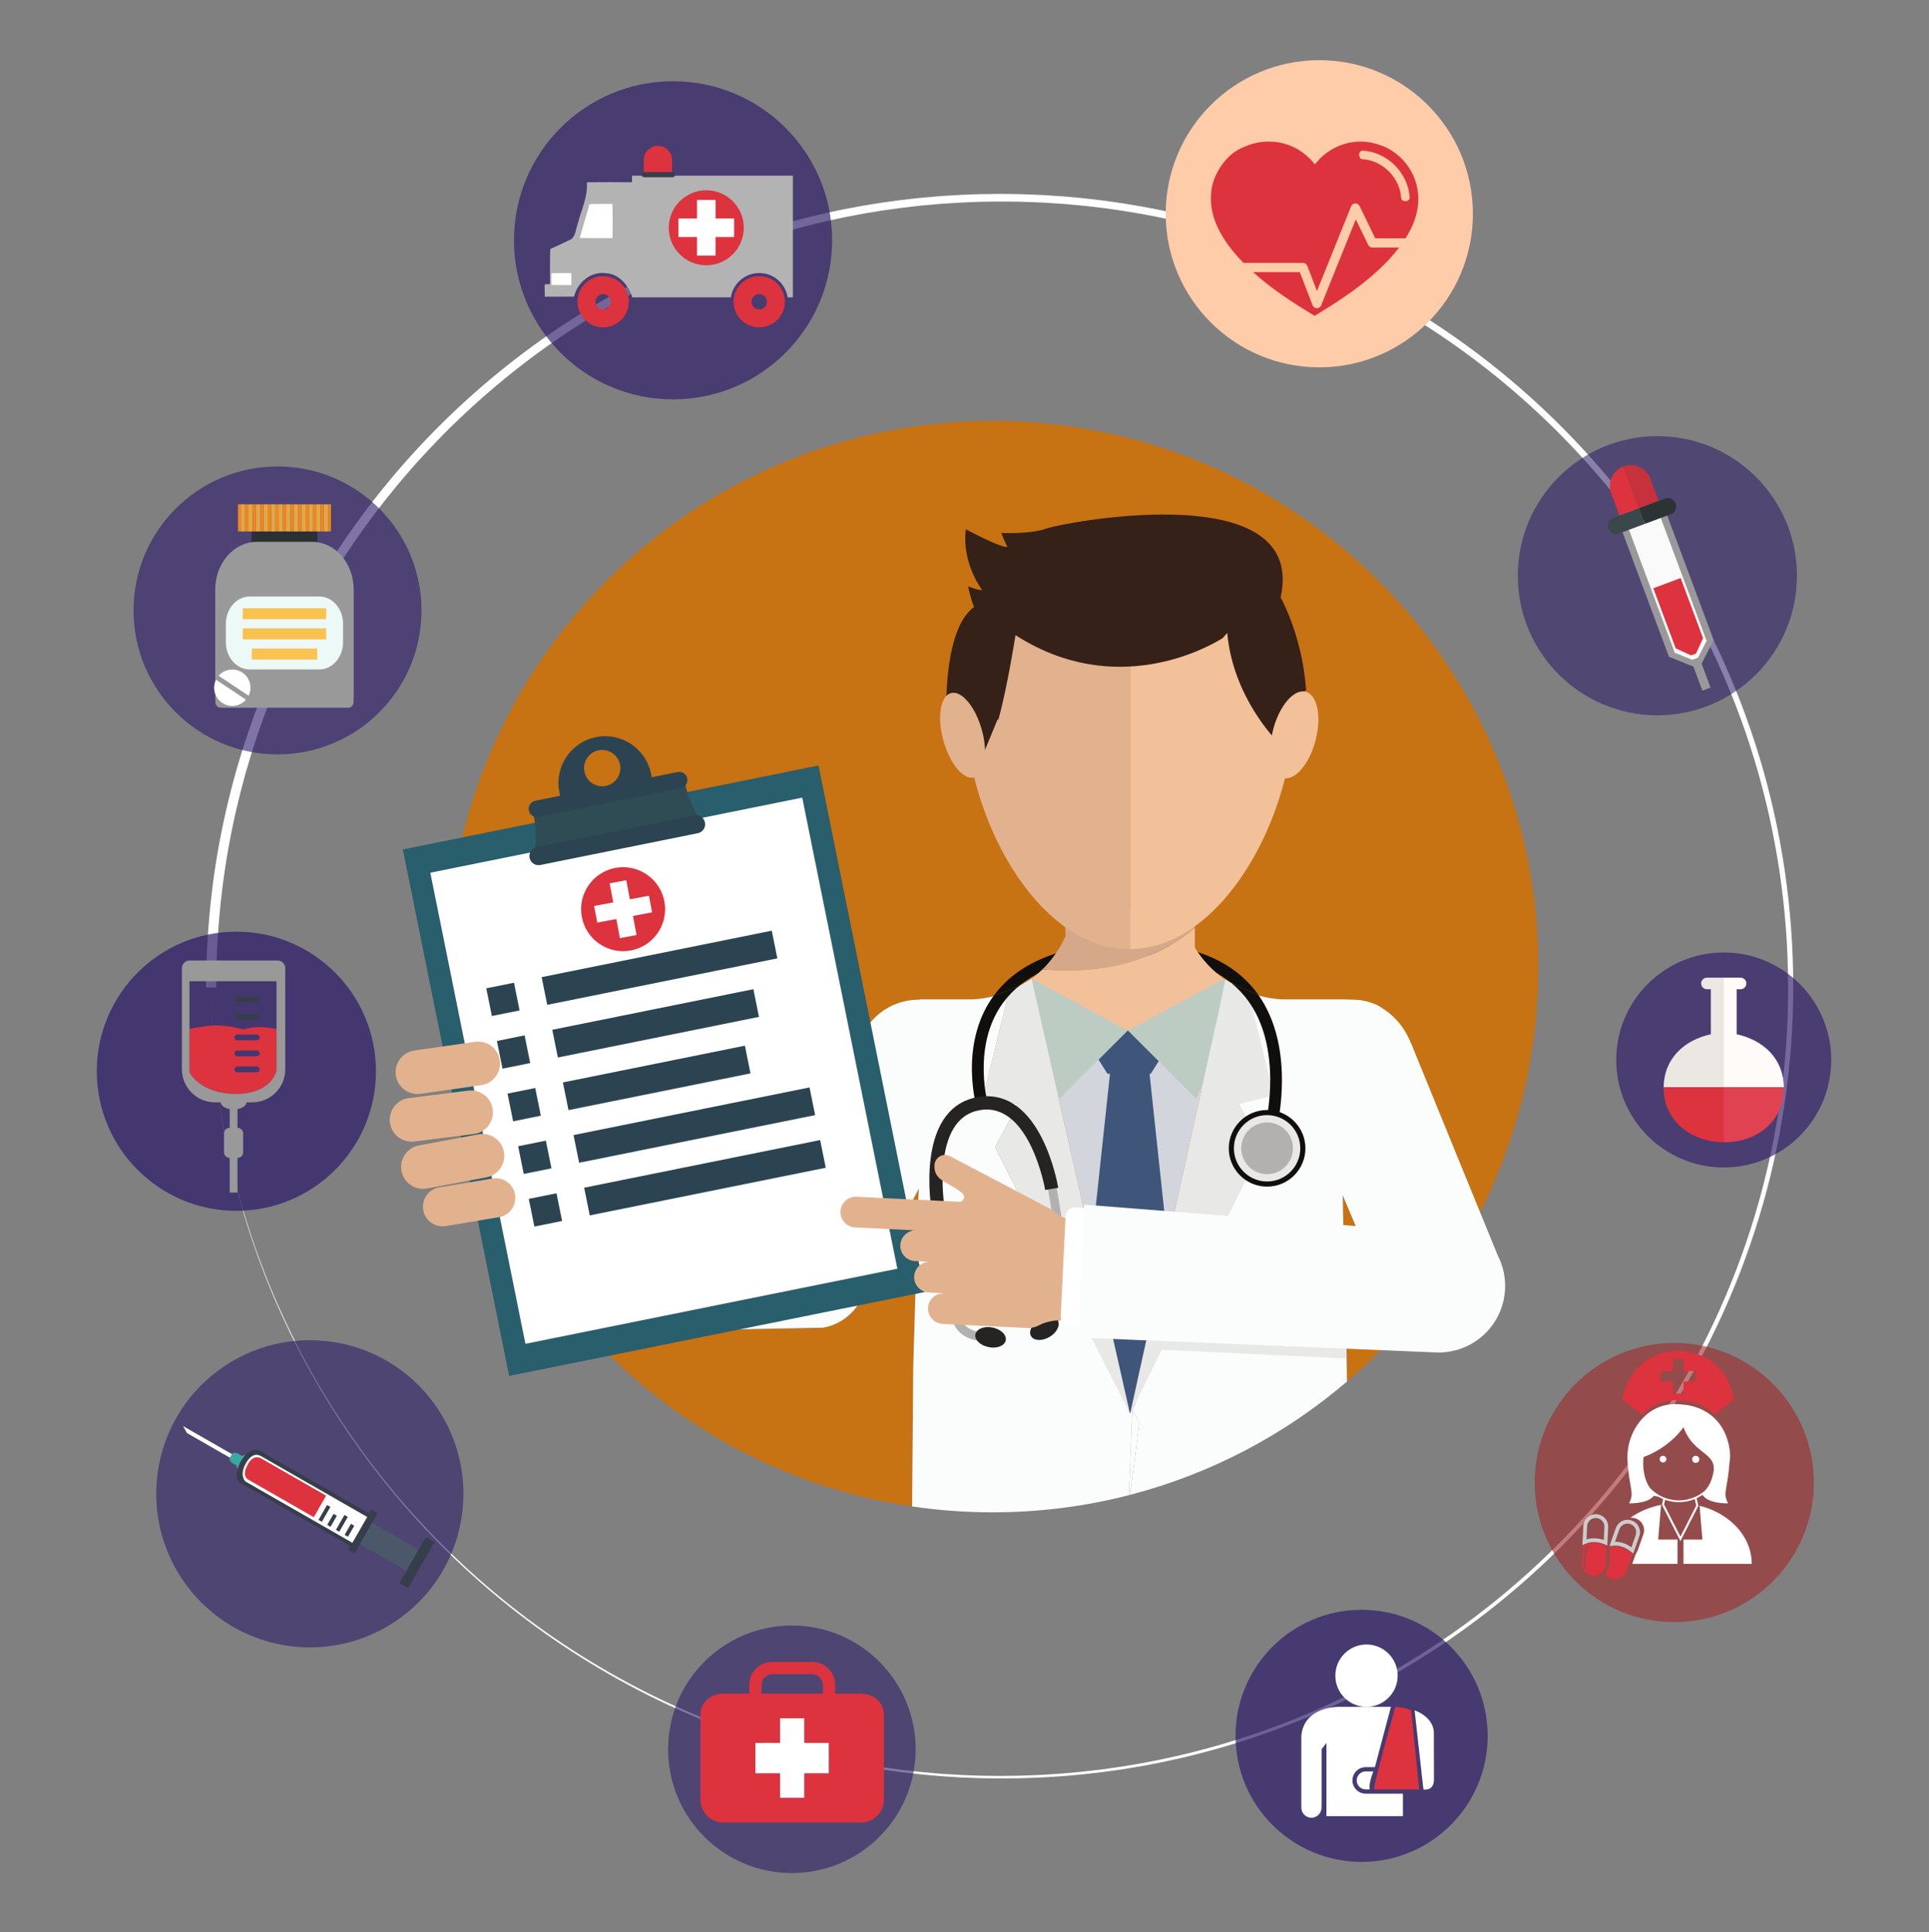 <?xml version="1.0" encoding="UTF-8" standalone="no"?>
<!-- Created with Inkscape (http://www.inkscape.org/) -->

<svg
   xmlns:dc="http://purl.org/dc/elements/1.1/"
   xmlns:cc="http://creativecommons.org/ns#"
   xmlns:rdf="http://www.w3.org/1999/02/22-rdf-syntax-ns#"
   xmlns:svg="http://www.w3.org/2000/svg"
   xmlns="http://www.w3.org/2000/svg"
   xmlns:sodipodi="http://sodipodi.sourceforge.net/DTD/sodipodi-0.dtd"
   xmlns:inkscape="http://www.inkscape.org/namespaces/inkscape"
   id="svg2"
   version="1.1"
   inkscape:version="0.91 r13725"
   xml:space="preserve"
   width="6245.4"
   height="6256.25"
   viewBox="0 0 6245.4 6256.25"
   sodipodi:docname="doc.svg"><rect x="0" y="0" width="6245.4" height="6256.25" fill="#808080" stroke="none"/><defs
     id="defs6" /><sodipodi:namedview
     pagecolor="#ffffff"
     bordercolor="#666666"
     borderopacity="1"
     objecttolerance="10"
     gridtolerance="10"
     guidetolerance="10"
     inkscape:pageopacity="0"
     inkscape:pageshadow="2"
     inkscape:window-width="1366"
     inkscape:window-height="742"
     id="namedview4"
     showgrid="false"
     inkscape:zoom="0.06947428"
     inkscape:cx="2093.5203"
     inkscape:cy="3478.3735"
     inkscape:window-x="0"
     inkscape:window-y="0"
     inkscape:window-maximized="1"
     inkscape:current-layer="g12" /><g
     id="g10"
     inkscape:groupmode="layer"
     inkscape:label="ink_ext_XXXXXX"
     transform="matrix(1.25,0,0,-1.25,0,6256.25)"><g
       id="g12"
       transform="scale(0.341,0.341)"><path
         d="m 1603.6,7176.72 c 0,0 0.5,-36.81 1.49,-108.15 0.39,-17.82 0.16,-37.78 1.17,-59.89 0.83,-22.1 1.8,-46.3 2.84,-72.63 1.19,-26.26 1.68,-54.66 3.76,-85.09 1.91,-30.33 4.01,-62.78 6.23,-97.22 10.13,-137.64 26.05,-307.26 56.99,-505.05 30.87,-197.7 76.8,-423.51 145.36,-671.86 4.24,-15.54 8.35,-31.25 12.86,-46.9 4.66,-15.62 9.39,-31.36 14.11,-47.19 9.52,-31.69 19.14,-63.72 28.9,-96.22 21.24,-64.37 41.74,-130.82 66.16,-197.68 23.02,-67.32 49.53,-135.18 76.02,-204.7 28.15,-68.91 56.15,-139.64 88.01,-210.39 124.25,-284.5 282.3,-582.12 479.36,-881.91 196.98,-299.67 433.87,-601.16 714.52,-889.52 280.59,-288.12 604.33,-564.02 971.59,-808.88 183.6,-122.44 377.67,-237.39 581.55,-342.82 203.77,-105.69 418.15,-200.05 640.74,-283.87 222.49,-84.04 454.22,-154.82 692.93,-212.42 59.47,-15.12 119.91,-27.46 180.29,-40.62 30.19,-6.95 60.73,-12.17 91.19,-18.12 30.51,-5.66 60.99,-11.87 91.65,-17.23 30.78,-5.04 61.55,-10.11 92.39,-15.18 l 46.34,-7.66 46.57,-6.47 c 31.07,-4.28 62.2,-8.59 93.39,-12.96 31.21,-4.02 62.58,-7.21 93.97,-10.88 62.69,-7.82 125.91,-12.62 189.25,-18.28 31.69,-3.17 63.52,-4.55 95.35,-6.68 31.87,-1.88 63.76,-4.23 95.67,-5.72 31.98,-1.2 64.05,-2.35 96.14,-3.55 l 48.16,-1.76 48.27,-0.55 c 32.25,-0.38 64.49,-0.79 96.79,-1.12 32.09,-0.05 64.69,0.74 97.14,1.06 64.98,0.18 129.81,3.54 194.91,5.95 32.54,0.82 65.16,3.81 97.78,5.65 32.62,2.29 65.33,3.73 97.99,6.75 65.3,6.12 130.93,10.93 196.38,19.22 32.74,3.96 65.6,7.33 98.39,11.67 32.75,4.6 65.54,9.23 98.37,13.89 32.89,4.31 65.6,9.79 98.43,15.36 32.77,5.54 65.68,10.7 98.45,16.62 65.39,12.99 131.34,24.33 196.62,39.45 131.19,27.44 261.54,61.82 391.79,98.49 64.84,19.4 130.03,38.25 194.45,60 64.87,20.37 128.88,43.76 193.3,66.44 32.13,11.49 63.93,24.15 95.94,36.17 l 48.01,18.32 c 15.97,6.19 31.74,12.93 47.63,19.35 31.74,13.01 63.49,26.06 95.32,39.1 31.48,13.8 62.99,27.64 94.49,41.44 503.4,224.08 983.9,522.44 1417.9,887.44 434.1,364.72 821.4,795.94 1141,1277.92 319.9,481.69 571.7,1014.21 740.4,1574.36 169.1,560.07 254.4,1147.34 253.9,1734.52 -0.7,587.16 -87.2,1174.1 -257.4,1733.44 -169.7,559.54 -422.4,1090.94 -742.9,1571.44 -320.2,480.8 -707.9,910.5 -1141.9,1273.7 -433.9,363.5 -914.1,660.2 -1416.7,882.7 -31.52,13.8 -62.97,27.5 -94.42,41.2 -31.74,12.9 -63.46,25.9 -95.14,38.8 -15.86,6.4 -31.6,13 -47.58,19.2 l -47.89,18.1 c -31.98,12 -63.69,24.6 -95.79,36 -64.3,22.4 -128.2,45.7 -192.95,65.8 -64.31,21.6 -129.35,40.2 -194.03,59.5 -130,36.3 -260.05,70.3 -390.92,97.4 -65.16,14.9 -130.93,26.1 -196.15,38.9 -32.74,5.8 -65.51,10.9 -98.22,16.4 -32.71,5.4 -65.36,10.9 -98.16,15.1 -32.74,4.6 -65.45,9.1 -98.1,13.7 -32.68,4.2 -65.48,7.5 -98.13,11.3 -65.28,8.2 -130.7,12.9 -195.83,18.8 -32.53,3 -65.19,4.3 -97.72,6.6 -32.54,1.7 -64.98,4.6 -97.49,5.4 -64.95,2.3 -129.7,5.5 -194.36,5.5 -32.15,0.3 -64.89,1 -96.46,0.9 -32.36,-0.4 -64.66,-0.9 -96.93,-1.3 l -48.33,-0.6 -47.87,-1.9 c -31.95,-1.3 -63.81,-2.5 -95.61,-3.8 -31.83,-1.5 -63.63,-3.9 -95.38,-5.9 -31.68,-2.1 -63.43,-3.6 -94.93,-6.8 -63.14,-5.7 -126.16,-10.7 -188.62,-18.6 -31.27,-3.7 -62.52,-7 -93.65,-11.1 -31.07,-4.3 -62.08,-8.7 -93,-13.1 l -46.43,-6.5 -46.1,-7.7 c -30.72,-5.2 -61.41,-10.2 -92.04,-15.4 -30.54,-5.4 -60.91,-11.6 -91.3,-17.3 -30.34,-6 -60.76,-11.2 -90.77,-18.2 -60.18,-13.3 -120.36,-25.6 -179.56,-40.9 -237.71,-57.8 -468.39,-128.8 -689.86,-213 -221.5,-83.9 -434.82,-178.3 -637.51,-284 -202.8,-105.4 -395.81,-220.3 -578.36,-342.5 -365.12,-244.6 -686.8,-519.9 -965.46,-807.1 -278.69,-287.6 -513.75,-588 -709.12,-886.6 -195.4,-298.6 -352,-594.88 -474.93,-878.02 -31.58,-70.44 -59.24,-140.84 -87.1,-209.4 -26.18,-69.17 -52.42,-136.67 -75.16,-203.68 -24.18,-66.5 -44.38,-132.6 -65.37,-196.67 -9.65,-32.28 -19.17,-64.19 -28.56,-95.67 -4.67,-15.8 -9.31,-31.42 -13.91,-46.99 -4.45,-15.62 -8.49,-31.19 -12.71,-46.63 -67.64,-247.03 -112.81,-471.55 -143.09,-668.08 -30.34,-196.64 -45.81,-365.3 -55.61,-502.06 -2.15,-34.27 -4.14,-66.48 -6.04,-96.7 -1.94,-30.19 -2.36,-58.38 -3.54,-84.56 -0.95,-26.12 -1.86,-50.18 -2.65,-72.11 -0.96,-21.95 -0.68,-41.85 -1.06,-59.55 -0.83,-70.88 -1.24,-107.46 -1.24,-107.46 l -38.56,0 z m -38.55,0 c 0,0 0.52,37.02 1.51,108.8 0.35,17.94 0.14,38.08 1.14,60.3 0.87,22.22 1.82,46.6 2.85,73.07 1.24,26.47 1.7,55.04 3.79,85.61 1.96,30.61 4.05,63.2 6.29,97.87 10.17,138.5 26.2,309.26 57.36,508.28 31.07,198.99 77.31,426.26 146.26,676.23 4.3,15.62 8.43,31.39 12.99,47.19 4.69,15.74 9.42,31.56 14.16,47.54 9.59,31.83 19.3,64.1 29.1,96.78 21.39,64.87 42.02,131.72 66.61,198.99 23.15,67.77 49.85,136.03 76.51,206.06 28.31,69.35 56.48,140.51 88.59,211.77 125.01,286.27 284.09,585.79 482.4,887.49 198.26,301.6 436.63,605 719.07,895.3 282.38,289.9 608.23,567.6 977.84,814.1 184.77,123.1 380.1,238.8 585.3,345 205.09,106.3 420.84,201.4 644.84,285.7 223.96,84.6 457.22,155.8 697.44,213.8 59.92,15.2 120.68,27.6 181.5,40.9 30.33,7 61.11,12.2 91.77,18.2 30.68,5.7 61.4,11.9 92.24,17.3 30.95,5.1 61.96,10.2 93,15.3 l 46.6,7.7 46.87,6.5 c 31.31,4.4 62.58,8.7 94,13.1 31.39,4 62.99,7.3 94.59,11 63.1,7.8 126.71,12.7 190.46,18.4 31.86,3.1 63.9,4.5 95.96,6.7 32.04,1.8 64.11,4.2 96.32,5.7 32.27,1.2 64.57,2.4 96.96,3.6 l 48.56,1.8 48.4,0.5 c 32.24,0.4 64.54,0.8 96.93,1.2 33.18,0 65.24,-0.8 97.98,-1.1 65.25,-0.2 130.61,-3.6 196.21,-6 32.8,-0.9 65.57,-3.8 98.39,-5.7 32.83,-2.3 65.78,-3.8 98.63,-6.8 65.75,-6.1 131.78,-11 197.65,-19.4 32.94,-3.9 66.03,-7.3 99.01,-11.7 32.94,-4.6 65.95,-9.3 98.98,-13.9 33.12,-4.4 66.07,-9.9 99.1,-15.5 32.95,-5.6 66.07,-10.8 99.1,-16.8 65.8,-13 132.13,-24.4 197.88,-39.6 132.04,-27.7 263.26,-62.2 394.31,-99.2 65.28,-19.5 130.88,-38.5 195.71,-60.3 65.31,-20.6 129.73,-44.1 194.56,-66.9 32.36,-11.6 64.37,-24.4 96.58,-36.5 l 48.28,-18.4 c 16.09,-6.2 31.98,-13 47.98,-19.4 31.95,-13.1 63.9,-26.3 95.91,-39.4 31.68,-13.9 63.38,-27.8 95.18,-41.7 506.6,-225.6 990.2,-525.8 1427,-893.1 436.8,-367.1 826.7,-801 1148.3,-1286.1 322,-484.9 575.4,-1020.77 745.2,-1584.59 170.2,-563.7 256.1,-1154.84 255.6,-1745.69 -0.7,-590.87 -87.8,-1181.63 -259.1,-1744.63 -170.8,-563.14 -425.1,-1098.04 -747.7,-1581.63 -322.3,-483.83 -712.4,-916.37 -1149.2,-1281.85 -436.7,-365.82 -920,-664.47 -1425.9,-888.43 -31.7,-13.81 -63.36,-27.64 -94.99,-41.42 -31.95,-13.01 -63.83,-26 -95.75,-39.04 -15.95,-6.45 -31.8,-13.16 -47.87,-19.38 l -48.21,-18.23 c -32.19,-12.04 -64.1,-24.68 -96.44,-36.16 -64.71,-22.63 -129.02,-45.97 -194.21,-66.28 -64.72,-21.69 -130.16,-40.5 -195.29,-59.85 -130.82,-36.58 -261.72,-70.76 -393.47,-98.07 -65.6,-15.01 -131.75,-26.3 -197.38,-39.16 -32.95,-5.86 -66.01,-11 -98.9,-16.5 -32.91,-5.48 -65.76,-11 -98.8,-15.19 -32.91,-4.6 -65.83,-9.17 -98.72,-13.74 -32.91,-4.28 -65.89,-7.62 -98.74,-11.46 -65.69,-8.21 -131.55,-12.93 -197.09,-18.91 -32.77,-2.96 -65.6,-4.34 -98.37,-6.59 -32.77,-1.82 -65.39,-4.7 -98.13,-5.52 -65.39,-2.25 -130.73,-5.48 -195.56,-5.54 -32.53,-0.2 -64.75,-0.93 -97.4,-0.91 -32.39,0.45 -64.75,0.91 -97.05,1.38 l -48.45,0.65 -48.33,1.85 c -32.16,1.23 -64.31,2.52 -96.41,3.75 -32.06,1.58 -64.04,4.02 -95.99,5.95 -31.92,2.23 -63.81,3.66 -95.55,6.86 -63.55,5.77 -126.94,10.84 -189.85,18.78 -31.45,3.73 -62.93,7.01 -94.23,11.09 -31.24,4.42 -62.46,8.82 -93.62,13.21 l -46.72,6.6 -46.43,7.74 c -30.89,5.16 -61.79,10.31 -92.59,15.44 -30.75,5.45 -61.32,11.67 -91.89,17.47 -30.57,6.01 -61.17,11.32 -91.39,18.29 -60.56,13.37 -121.11,25.85 -180.73,41.16 -239.26,58.21 -471.43,129.69 -694.31,214.37 -223,84.48 -437.67,179.53 -641.67,285.87 -204.15,106.1 -398.39,221.7 -582.11,344.72 -367.53,246.15 -691.24,523.17 -971.68,812.32 -280.47,289.44 -517.08,591.78 -713.69,892.25 -196.65,300.52 -354.25,598.72 -478.01,883.68 -31.77,70.97 -59.64,141.78 -87.67,210.78 -26.34,69.67 -52.75,137.58 -75.63,205.06 -24.34,66.88 -44.68,133.42 -65.83,197.93 -9.7,32.5 -19.25,64.6 -28.73,96.32 -4.69,15.85 -9.36,31.65 -13.99,47.24 -4.51,15.71 -8.57,31.4 -12.82,46.96 -68.05,248.64 -113.55,474.63 -144.01,672.44 -30.54,197.94 -46.13,367.65 -55.96,505.29 -2.15,34.47 -4.17,66.92 -6.08,97.28 -1.98,30.4 -2.4,58.8 -3.56,85.09 -0.97,26.33 -1.89,50.53 -2.72,72.63 -0.92,22.11 -0.67,42.07 -1.02,59.89 -0.83,71.34 -1.26,108.15 -1.26,108.15 l -38.55,0"
         style="fill:#ffffff;fill-opacity:1;fill-rule:nonzero;stroke:none"
         id="path16"
         inkscape:connector-curvature="0" /><path
         d="m 11528.6,10304.3 c 0,-585.55 474.6,-1060.21 1060.2,-1060.21 585.5,0 1060.2,474.66 1060.2,1060.21 0,585.5 -474.7,1060.2 -1060.2,1060.2 -585.6,0 -1060.2,-474.7 -1060.2,-1060.2"
         style="fill:#2c1a6a;fill-opacity:0.553;fill-rule:nonzero;stroke:none"
         id="path18"
         inkscape:connector-curvature="0" /><path
         d="m 8854.32,13053.7 c 0,-644.3 522.32,-1166.7 1166.68,-1166.7 644.3,0 1166.6,522.4 1166.6,1166.7 0,644.3 -522.3,1166.6 -1166.6,1166.6 -644.36,0 -1166.68,-522.3 -1166.68,-1166.6"
         style="fill:#ffccaa;fill-opacity:1;fill-rule:nonzero;stroke:none"
         id="path20"
         inkscape:connector-curvature="0" /><path
         d="m 3904.07,12852.1 c 0,-667.3 540.87,-1208.2 1208.09,-1208.2 667.26,0 1208.19,540.9 1208.19,1208.2 0,667.2 -540.93,1208.1 -1208.19,1208.1 -667.22,0 -1208.09,-540.9 -1208.09,-1208.1"
         style="fill:#2c1a6a;fill-opacity:0.667;fill-rule:nonzero;stroke:none"
         id="path22"
         inkscape:connector-curvature="0" /><path
         d="m 3201.55,10040.5 c 0,-603.95 -489.59,-1093.53 -1093.56,-1093.53 -604,0 -1093.6,489.58 -1093.6,1093.53 0,604 489.6,1093.6 1093.6,1093.6 603.97,0 1093.56,-489.6 1093.56,-1093.6"
         style="fill:#2c1a6a;fill-opacity:0.603;fill-rule:nonzero;stroke:none"
         id="path24"
         inkscape:connector-curvature="0" /><path
         d="m 12276.5,6625.92 c 0,-450.86 365.5,-816.39 816.4,-816.39 450.9,0 816.4,365.53 816.4,816.39 0,450.88 -365.5,816.39 -816.4,816.39 -450.9,0 -816.4,-365.51 -816.4,-816.39"
         style="fill:#2c1a6a;fill-opacity:0.66;fill-rule:nonzero;stroke:none"
         id="path26"
         inkscape:connector-curvature="0" /><path
         d="m 5074.62,1389.94 c 0,-519.264 420.93,-940.256 940.26,-940.256 519.26,0 940.23,420.992 940.23,940.256 0,519.3 -420.97,940.26 -940.23,940.26 -519.33,0 -940.26,-420.96 -940.26,-940.26"
         style="fill:#2c1a6a;fill-opacity:0.582;fill-rule:nonzero;stroke:none"
         id="path28"
         inkscape:connector-curvature="0" /><path
         d="m 11656.9,3416.13 c 0,-585.54 474.7,-1060.2 1060.3,-1060.2 585.5,0 1060.2,474.66 1060.2,1060.2 0,585.54 -474.7,1060.26 -1060.2,1060.26 -585.6,0 -1060.3,-474.72 -1060.3,-1060.26"
         style="fill:#a02c2c;fill-opacity:0.624;fill-rule:nonzero;stroke:none"
         id="path30"
         inkscape:connector-curvature="0" /><path
         d="m 1413.47,2639.49 c 381.68,-519.1 1111.94,-630.51 1631.03,-248.79 519.09,381.68 630.47,1111.93 248.79,1631.02 -381.69,519.09 -1111.93,630.5 -1631.03,248.79 -519.1,-381.69 -630.49,-1111.93 -248.79,-1631.02"
         style="fill:#2c1a6a;fill-opacity:0.582;fill-rule:nonzero;stroke:none"
         id="path32"
         inkscape:connector-curvature="0" /><path
         d="m 735.234,6540.13 c 0,-585.54 474.646,-1060.2 1060.216,-1060.2 585.51,0 1060.19,474.66 1060.19,1060.2 0,585.53 -474.68,1060.25 -1060.19,1060.25 -585.57,0 -1060.216,-474.72 -1060.216,-1060.25"
         style="fill:#2c1a6a;fill-opacity:0.709;fill-rule:nonzero;stroke:none"
         id="path34"
         inkscape:connector-curvature="0" /><path
         d="m 6110.2,1019.87 -186.36,0 0,186.47 -186.51,0 0,232.96 186.42,0 0,186.33 186.41,0 0,-186.33 186.42,0 0,-232.96 -186.38,0 0,-186.47"
         style="fill:#ffffff;fill-opacity:1;fill-rule:nonzero;stroke:none"
         id="path36"
         inkscape:connector-curvature="0" /><path
         d="m 5737.33,1439.3 186.42,0 0,186.33 186.41,0 0,-186.33 186.42,0 0,-232.96 -186.38,0 0,-186.47 -186.36,0 0,186.47 -186.51,0 0,232.96 z m -417.35,210.86 0,-642.63 c 0,-95.702 78.2,-173.964 173.9,-173.964 l 1046.21,0 c 95.91,0 174.08,78.262 174.08,173.964 l 0,642.63 c 0,95.7 -78.17,161.89 -174.08,161.89 l -196.82,0 0,0.38 -93.29,0 0,-0.38 -756.1,0 c -95.7,0 -173.9,-66.19 -173.9,-161.89"
         style="fill:#dc333e;fill-opacity:1;fill-rule:nonzero;stroke:none"
         id="path38"
         inkscape:connector-curvature="0" /><path
         d="m 6249.98,1879.75 c 0,42.71 -38.08,80.81 -80.78,80.81 l -304.45,0 c -42.53,0 -80.73,-38.1 -80.73,-80.81 l 0,-67.7 -93.2,0 0,67.7 c 0,95.79 78.23,173.99 173.93,173.99 l 304.45,0 c 95.61,0 174.07,-78.2 174.07,-173.99 l 0,-67.32 -93.29,0 0,67.32"
         style="fill:#dc333e;fill-opacity:1;fill-rule:nonzero;stroke:none"
         id="path40"
         inkscape:connector-curvature="0" /><path
         d="m 4717.23,13196.7 -54.69,-417.6 -283.38,-84.5 c 0,0 -14.91,-203.8 -59.64,-228.7 -44.76,-24.9 -134.25,5 -134.25,5 l 0,198.8 193.89,184 84.54,313.2 253.53,29.8"
         style="fill:#ffffff;fill-opacity:1;fill-rule:nonzero;stroke:none"
         id="path42"
         inkscape:connector-curvature="0" /><path
         d="m 5074.24,12708.4 609.047,0 0,508.379 -609.047,0 0,-508.379 z"
         style="fill:#ffffff;fill-opacity:1;fill-rule:nonzero;stroke:none"
         id="path44"
         inkscape:connector-curvature="0" /><path
         d="m 4620.45,12342.7 c -10.35,-9.6 -24.15,-15.4 -39.31,-15.4 -15.18,0 -28.96,5.8 -39.3,15.4 -11.55,10.6 -18.85,25.8 -18.85,42.7 0,3.6 0.38,7.2 1.03,10.6 4.95,27 28.61,47.6 57.12,47.6 28.49,0 52.18,-20.6 57.16,-47.6 0.59,-3.4 0.97,-7 0.97,-10.6 0,-16.9 -7.27,-32.1 -18.82,-42.7 z m -234.05,42.7 c 0,-107.5 87.2,-194.7 194.74,-194.7 107.57,0 194.77,87.2 194.77,194.7 0,107.6 -87.2,194.8 -194.77,194.8 -107.54,0 -194.74,-87.2 -194.74,-194.8"
         style="fill:#dc333e;fill-opacity:1;fill-rule:nonzero;stroke:none"
         id="path46"
         inkscape:connector-curvature="0" /><path
         d="m 5708.58,12385.4 c 0,3.6 0.38,7.2 0.99,10.6 4.99,27 28.64,47.6 57.13,47.6 28.49,0 52.18,-20.6 57.16,-47.6 0.61,-3.4 1,-7 1,-10.6 0,-16.9 -7.31,-32.1 -18.85,-42.7 -10.35,-9.6 -24.12,-15.4 -39.31,-15.4 -15.15,0 -28.93,5.8 -39.27,15.4 -11.55,10.6 -18.85,25.8 -18.85,42.7 z m -136.62,0 c 0,-107.5 87.23,-194.7 194.77,-194.7 107.54,0 194.74,87.2 194.74,194.7 0,107.6 -87.2,194.8 -194.74,194.8 -107.54,0 -194.77,-87.2 -194.77,-194.8"
         style="fill:#dc333e;fill-opacity:1;fill-rule:nonzero;stroke:none"
         id="path48"
         inkscape:connector-curvature="0" /><path
         d="m 5153.35,13017.7 140.83,0 0,140.9 140.87,0 0,-140.9 140.84,0 0,-140.8 -140.84,0 0,-140.9 -140.87,0 0,140.9 -140.83,0 0,140.8 z m -170.33,252.4 0,-636 722.78,0 0,636 -722.78,0"
         style="fill:#dc333e;fill-opacity:1;fill-rule:nonzero;stroke:none"
         id="path50"
         inkscape:connector-curvature="0" /><path
         d="m 4188,12602.7 c 50.38,0.9 100.8,0.9 151.16,0 0.88,-30.4 0.88,-59.9 0,-90.4 -50.36,-0.8 -101.62,-0.8 -152.04,0.9 -0.85,29.6 -0.85,59.1 0.88,89.5 z m 215.67,266.9 c 22.83,86.4 50.56,171.2 73.39,256.9 57.89,2.4 116.63,1.6 174.52,1.6 3.28,-86.4 1.64,-172.9 0.82,-259.3 -83.19,0 -165.55,-0.9 -248.73,0.8 z m 676.08,77.7 c 0,157.3 127.56,284.9 284.87,284.9 157.34,0 284.9,-127.6 284.9,-284.9 0,-157.3 -127.56,-284.9 -284.9,-284.9 -157.31,0 -284.87,127.6 -284.87,284.9 z m -942.78,-430 c 0,-31 0.82,-62.8 0.82,-93.8 74.21,0 148.4,0 222.67,0.8 24.45,107.6 128.85,194.1 241.38,177.8 98.98,-5.6 168.68,-88 198.84,-175.6 l 0,-7.9 750.77,0 c 12.07,78.8 66.56,143.9 139.37,171.2 23.77,8.9 49.45,13.7 76.23,13.7 96.93,0 179.24,-63.5 207.58,-151.1 3.52,-10.9 6.28,-22.2 8.06,-33.8 l 39.84,0 0,924.3 -917.66,0 c 0,0.9 0,1.9 0,3.1 l -215.29,0 c 0,-1.1 0.03,-2.2 0.03,-3.1 l -88.93,0 0,-50 c -114.13,0.8 -228.3,1.5 -343.2,-0.1 8.97,-112.5 -44.87,-214.4 -70.93,-321.3 -16.33,-40.8 -13.89,-99.5 -61.99,-118.2 -48.13,-23.7 -97.08,-45.7 -145.15,-67.7 -3.31,-88.9 -0.85,-177 -1.64,-265.9 -13.89,-0.8 -26.94,-1.6 -40.8,-2.4"
         style="fill:#b3b3b3;fill-opacity:1;fill-rule:nonzero;stroke:none"
         id="path52"
         inkscape:connector-curvature="0" /><path
         d="m 4889.49,13461.8 c 0,59.5 48.25,107.8 107.75,107.8 59.5,0 107.77,-48.3 107.77,-107.8 0,-20 -0.14,-92.7 -0.14,-115.8 l -215.29,0 c -0.09,23.5 -0.09,95.8 -0.09,115.8"
         style="fill:#dc333e;fill-opacity:1;fill-rule:nonzero;stroke:none"
         id="path54"
         inkscape:connector-curvature="0" /><path
         d="m 4872.9,13350.4 c 0,-10.8 8.74,-19.5 19.55,-19.5 l 216.4,0 c 10.79,0 19.55,8.7 19.55,19.5 l 0,0 c 0,10.8 -8.76,19.6 -19.55,19.6 l -216.4,0 c -10.81,0 -19.55,-8.8 -19.55,-19.6 l 0,0"
         style="fill:#373e4b;fill-opacity:1;fill-rule:nonzero;stroke:none"
         id="path56"
         inkscape:connector-curvature="0" /><path
         d="m 10644.3,13165.6 c -0.9,2 -1.5,4.2 -1.6,6.4 -7.4,154.4 -142,289 -296.4,296.3 -12.4,0.7 -22.6,15.7 -22.9,33.6 -0.2,17.8 12.1,31.8 27.5,30.9 185.8,-9 347.3,-170.5 356.3,-356.3 0.2,-3.9 -0.5,-7.6 -2.1,-10.9 -4.4,-9.8 -15.5,-16.6 -28.9,-16.5 -14.6,0.2 -27.4,7.1 -31.9,16.5 z m -1446.66,-0.4 c 0,-35.1 4.22,-69.2 11.99,-101.9 0.29,-1.2 0.58,-2.3 0.82,-3.4 0.43,-2 0.99,-3.9 1.43,-5.9 14.75,-60.3 41.18,-118.8 74.77,-174.3 43.79,-72.3 99.78,-139.5 158.1,-199.1 l 452.27,0 c 14.54,0 27.55,-9 32.83,-22.5 l 73.35,-191.2 259.4,643.4 c 5.2,12.9 17.5,21.5 31.4,22 12.3,0.8 26.7,-7.3 32.8,-19.7 l 119.2,-245.4 224.5,0 c 1.8,0 3.6,-0.2 5.4,-0.5 18.5,29.3 34.9,59.5 48.9,90.3 14.3,31.7 25.8,64.1 33.9,97 0.4,2 1,3.9 1.4,5.9 0.3,1.1 0.6,2.2 0.9,3.4 7.7,32.7 12,66.8 12,101.9 0,1.9 -0.1,3.8 -0.1,5.8 -2.3,176.7 -109.6,328.1 -262.3,394.7 -6.1,2.1 -12.2,4.1 -18.4,5.9 -49,19.2 -102.2,30 -157.7,30.3 -137.9,-0.5 -260.7,-65.1 -340.35,-165.3 -5.56,-4.2 -8.38,-6.6 -8.38,-6.6 -0.18,0.1 -0.35,0.2 -0.47,0.3 -0.03,0.1 -0.06,0.1 -0.09,0.1 -79.78,104.2 -205.46,171.5 -346.98,171.5 -0.7,0 -1.37,0 -2.08,0 -0.58,0 -1.17,0 -1.72,0 -62.05,0 -121.03,-12.9 -174.47,-36.2 -77.49,-27.3 -148.69,-84.3 -206.02,-182.5 -10.58,-18.6 -19.81,-37.7 -27.43,-56.5 -21.02,-52.1 -29.75,-104.3 -28.81,-155.7 -0.04,-2 -0.06,-3.9 -0.06,-5.8"
         style="fill:#dc333e;fill-opacity:1;fill-rule:nonzero;stroke:none"
         id="path58"
         inkscape:connector-curvature="0" /><path
         d="m 9969.74,12358.4 c 5.16,-13.5 18.05,-22.4 32.46,-22.5 0.1,0 0.2,0 0.3,0 14.3,0 27.2,8.7 32.6,22.1 l 263.2,652.7 94.2,-193.9 c 5.9,-12.1 18.2,-19.7 31.6,-19.7 l 203.2,0 c -151.1,-198 -373,-344.5 -420.8,-378.1 -46.4,-32.5 -105.4,-69.6 -150.8,-97.4 -43.8,-28.4 -69.87,-42.7 -69.87,-42.7 0,0 -0.2,0.1 -0.53,0.3 -0.35,-0.2 -0.55,-0.3 -0.55,-0.3 0,0 -26.09,14.3 -69.85,42.7 -45.46,27.8 -104.41,64.9 -150.81,97.4 -31.07,21.8 -135.53,91.3 -246.35,191.5 l 355.21,-0.1 96.79,-252"
         style="fill:#dc333e;fill-opacity:1;fill-rule:nonzero;stroke:none"
         id="path60"
         inkscape:connector-curvature="0" /><path
         d="m 2812.18,3156.41 -860.97,495.61 -71.28,-40.77 -63.39,-134.15 40.77,-71.28 834.9,-466.13 119.97,216.72"
         style="fill:#ffffff;fill-opacity:1;fill-rule:nonzero;stroke:none"
         id="path62"
         inkscape:connector-curvature="0" /><path
         d="m 2444.57,3117.93 64.89,113.16 -25.32,14.51 -64.89,-113.17 25.32,-14.5"
         style="fill:#373e4b;fill-opacity:1;fill-rule:nonzero;stroke:none"
         id="path64"
         inkscape:connector-curvature="0" /><path
         d="m 2576.82,3042.13 64.88,113.14 -25.31,14.53 -64.88,-113.16 25.31,-14.51"
         style="fill:#373e4b;fill-opacity:1;fill-rule:nonzero;stroke:none"
         id="path66"
         inkscape:connector-curvature="0" /><path
         d="m 2510.69,3080.03 48.03,83.77 -25.31,14.5 -48.03,-83.76 25.31,-14.51"
         style="fill:#373e4b;fill-opacity:1;fill-rule:nonzero;stroke:none"
         id="path68"
         inkscape:connector-curvature="0" /><path
         d="m 2642.94,3004.2 48.02,83.77 -25.32,14.51 -48.01,-83.77 25.31,-14.51"
         style="fill:#373e4b;fill-opacity:1;fill-rule:nonzero;stroke:none"
         id="path70"
         inkscape:connector-curvature="0" /><path
         d="m 1881.63,3551.96 c 0,0 36.51,84.94 104.33,46.04 l 491.29,-281.61 -93.71,-163.47 -502.28,287.95 c 0,0 -48.06,27.58 0.37,111.09"
         style="fill:#dc333e;fill-opacity:1;fill-rule:nonzero;stroke:none"
         id="path72"
         inkscape:connector-curvature="0" /><path
         d="m 1807.22,3523.73 c 0.11,0.32 0.21,0.65 0.32,1 0.01,-0.03 0.01,-0.03 0.03,-0.03 -0.12,-0.32 -0.24,-0.65 -0.35,-0.97"
         style="fill:#373e4b;fill-opacity:1;fill-rule:nonzero;stroke:none"
         id="path74"
         inkscape:connector-curvature="0" /><path
         d="m 1861.19,3620.22 c 8.09,8.85 14.92,14.89 18.98,18.23 -6.81,-6 -12.95,-12.48 -18.33,-18.81 -0.22,0.2 -0.43,0.38 -0.65,0.58"
         style="fill:#373e4b;fill-opacity:1;fill-rule:nonzero;stroke:none"
         id="path76"
         inkscape:connector-curvature="0" /><path
         d="m 1761.9,3631.8 0.65,1.14 c 6.83,11.9 27.57,12.84 46.33,2.08 l 30.35,-17.38 c 4.34,6.25 12.77,8.33 19.49,4.46 0.94,-0.53 1.71,-1.2 2.47,-1.88 -17.09,-18.76 -39.74,-50.15 -53.65,-95.49 -1.3,0.29 -2.58,0.76 -3.82,1.43 -6.71,3.88 -9.2,12.17 -5.99,19.05 l -30.34,17.42 c -18.77,10.75 -28.43,29.16 -21.6,41.06 l 0.66,1.11 -0.02,0.04 15.47,26.96 0,0"
         style="fill:#3aa8a0;fill-opacity:1;fill-rule:nonzero;stroke:none"
         id="path78"
         inkscape:connector-curvature="0" /><path
         d="m 1390.48,3844.74 371.42,-212.94 -15.47,-26.96 -325.8,186.76 -30.15,53.14"
         style="fill:#ffffff;fill-opacity:1;fill-rule:nonzero;stroke:none"
         id="path80"
         inkscape:connector-curvature="0" /><path
         d="m 1866.97,3560.37 c 0,0 45.7,96.72 115.36,56.77 l 806.92,-462.6 -14.12,-24.68 -0.5,-0.86 -83.12,-144.96 -0.49,-0.88 -14.21,-24.77 -812.43,465.77 c 0,0 -49.41,45.52 2.59,136.21 z m -29.01,-155.23 0,0 820.59,-470.46 -16.39,-28.61 51.06,-29.25 13.81,24.09 27.3,47.6 98.1,172.32 1.03,0.58 35.08,61.18 -51.09,29.25 -16.04,-28 -820.59,470.47 c -39.88,22.86 -74.99,6.83 -100.65,-15.86 -6.81,-6 -12.95,-12.48 -18.33,-18.81 -0.22,0.2 -0.43,0.38 -0.65,0.58 -17.09,-18.76 -39.74,-50.15 -53.65,-95.49 0.01,-0.03 0.01,-0.03 0.03,-0.03 -0.12,-0.32 -0.24,-0.65 -0.35,-0.97 -12.76,-37.4 -18.98,-90.07 30.74,-118.59"
         style="fill:#373e4b;fill-opacity:1;fill-rule:nonzero;stroke:none"
         id="path82"
         inkscape:connector-curvature="0" /><path
         d="m 2734.33,2948.51 98.1,172.32 1.03,0.58 -7.07,-12.31 353.41,-202.59 -92.07,-160.6 -353.4,202.6"
         style="fill:#4b5869;fill-opacity:1;fill-rule:nonzero;stroke:none"
         id="path84"
         inkscape:connector-curvature="0" /><path
         d="m 3179.8,2906.51 54.14,94.35 66.33,-38.02 -199.9,-348.62 -66.33,38.02 53.69,93.67 92.07,160.6"
         style="fill:#373e4b;fill-opacity:1;fill-rule:nonzero;stroke:none"
         id="path86"
         inkscape:connector-curvature="0" /><path
         d="m 1910.46,10485.4 500.457,0 0,155.32 -500.457,0 0,-155.32 z"
         style="fill:#2b3035;fill-opacity:1;fill-rule:nonzero;stroke:none"
         id="path88"
         inkscape:connector-curvature="0" /><path
         d="m 1634.8,10198.5 c 0,200.6 141.43,363.2 315.89,363.2 l 420,0 c 174.48,0 315.89,-162.6 315.89,-363.2 l 0,-813.86 c 0,-11.2 -0.62,-22.16 -1.56,-33.03 0.2,-1.85 0.49,-3.67 0.49,-5.54 0,-6.3 -1.14,-12.2 -3.16,-17.62 -0.18,-1.32 -0.28,-2.7 -0.46,-4.04 l -1.44,0 c -6.65,-13.63 -19.14,-22.93 -33.71,-22.93 l -972.1,0 c -14.53,0 -27.03,9.3 -33.67,22.93 l -1.47,0 c -0.2,1.37 -0.28,2.75 -0.49,4.13 -1.98,5.36 -3.11,11.28 -3.11,17.53 0,1.84 0.3,3.6 0.51,5.42 -0.99,10.9 -1.61,21.92 -1.61,33.15 l 0,813.86"
         style="fill:#999999;fill-opacity:1;fill-rule:nonzero;stroke:none"
         id="path90"
         inkscape:connector-curvature="0" /><path
         d="m 1715.6,9799.18 c 0,-114.25 80.53,-206.84 179.9,-206.84 l 530.38,0 c 99.39,0 179.9,92.59 179.9,206.84 l 0,140.13 c 0,114.19 -80.51,206.89 -179.9,206.89 l -530.38,0 c -99.37,0 -179.9,-92.7 -179.9,-206.89 l 0,-140.13"
         style="fill:#ecf9f6;fill-opacity:1;fill-rule:nonzero;stroke:none"
         id="path92"
         inkscape:connector-curvature="0" /><path
         d="m 1844.07,9973.81 633.277,0 0,83.652 -633.277,0 0,-83.652 z"
         style="fill:#fac251;fill-opacity:1;fill-rule:nonzero;stroke:none"
         id="path94"
         inkscape:connector-curvature="0" /><path
         d="m 1844.07,9820.61 633.277,0 0,83.652 -633.277,0 0,-83.652 z"
         style="fill:#fac251;fill-opacity:1;fill-rule:nonzero;stroke:none"
         id="path96"
         inkscape:connector-curvature="0" /><path
         d="m 1912.7,9667.4 495.988,0 0,83.652 -495.988,0 0,-83.652 z"
         style="fill:#fac251;fill-opacity:1;fill-rule:nonzero;stroke:none"
         id="path98"
         inkscape:connector-curvature="0" /><path
         d="m 2033.95,10640.7 25.066,0 0,206.23 -25.066,0 0,-206.23 z"
         style="fill:#f28619;fill-opacity:1;fill-rule:nonzero;stroke:none"
         id="path100"
         inkscape:connector-curvature="0" /><path
         d="m 2091.29,10640.7 25.074,0 0,206.23 -25.074,0 0,-206.23 z"
         style="fill:#f28619;fill-opacity:1;fill-rule:nonzero;stroke:none"
         id="path102"
         inkscape:connector-curvature="0" /><path
         d="m 2435.48,10640.7 25.082,0 0,206.23 -25.082,0 0,-206.23 z"
         style="fill:#f28619;fill-opacity:1;fill-rule:nonzero;stroke:none"
         id="path104"
         inkscape:connector-curvature="0" /><path
         d="m 2378.11,10640.7 25.07,0 0,206.23 -25.07,0 0,-206.23 z"
         style="fill:#f28619;fill-opacity:1;fill-rule:nonzero;stroke:none"
         id="path106"
         inkscape:connector-curvature="0" /><path
         d="m 2148.66,10640.7 25.078,0 0,206.23 -25.078,0 0,-206.23 z"
         style="fill:#f28619;fill-opacity:1;fill-rule:nonzero;stroke:none"
         id="path108"
         inkscape:connector-curvature="0" /><path
         d="m 2206.01,10640.7 25.082,0 0,206.23 -25.082,0 0,-206.23 z"
         style="fill:#f28619;fill-opacity:1;fill-rule:nonzero;stroke:none"
         id="path110"
         inkscape:connector-curvature="0" /><path
         d="m 1976.58,10640.7 25.062,0 0,206.23 -25.062,0 0,-206.23 z"
         style="fill:#f28619;fill-opacity:1;fill-rule:nonzero;stroke:none"
         id="path112"
         inkscape:connector-curvature="0" /><path
         d="m 2320.75,10640.7 25.066,0 0,206.23 -25.066,0 0,-206.23 z"
         style="fill:#f28619;fill-opacity:1;fill-rule:nonzero;stroke:none"
         id="path114"
         inkscape:connector-curvature="0" /><path
         d="m 1919.19,10640.7 25.094,0 0,206.23 -25.094,0 0,-206.23 z"
         style="fill:#f28619;fill-opacity:1;fill-rule:nonzero;stroke:none"
         id="path116"
         inkscape:connector-curvature="0" /><path
         d="m 1861.85,10640.7 25.074,0 0,206.23 -25.074,0 0,-206.23 z"
         style="fill:#f28619;fill-opacity:1;fill-rule:nonzero;stroke:none"
         id="path118"
         inkscape:connector-curvature="0" /><path
         d="m 2263.38,10640.7 25.078,0 0,206.23 -25.078,0 0,-206.23 z"
         style="fill:#f28619;fill-opacity:1;fill-rule:nonzero;stroke:none"
         id="path120"
         inkscape:connector-curvature="0" /><path
         d="m 1807.53,10640.7 22.062,0 0,206.23 -22.062,0 0,-206.23 z"
         style="fill:#f28619;fill-opacity:1;fill-rule:nonzero;stroke:none"
         id="path122"
         inkscape:connector-curvature="0" /><path
         d="m 2492.83,10640.7 21.039,0 0,206.23 -21.039,0 0,-206.23 z"
         style="fill:#f28619;fill-opacity:1;fill-rule:nonzero;stroke:none"
         id="path124"
         inkscape:connector-curvature="0" /><path
         d="m 2492.83,10846.9 -32.27,0"
         style="fill:#ca1894;fill-opacity:1;fill-rule:nonzero;stroke:none"
         id="path126"
         inkscape:connector-curvature="0" /><path
         d="m 2460.56,10640.7 32.27,0 0,206.23 -32.27,0 0,-206.23 z"
         style="fill:#dea84e;fill-opacity:1;fill-rule:nonzero;stroke:none"
         id="path128"
         inkscape:connector-curvature="0" /><path
         d="m 2435.48,10846.9 -32.3,0"
         style="fill:#ca1894;fill-opacity:1;fill-rule:nonzero;stroke:none"
         id="path130"
         inkscape:connector-curvature="0" /><path
         d="m 2403.18,10640.7 32.297,0 0,206.23 -32.297,0 0,-206.23 z"
         style="fill:#dea84e;fill-opacity:1;fill-rule:nonzero;stroke:none"
         id="path132"
         inkscape:connector-curvature="0" /><path
         d="m 2378.11,10846.9 -32.3,0"
         style="fill:#ca1894;fill-opacity:1;fill-rule:nonzero;stroke:none"
         id="path134"
         inkscape:connector-curvature="0" /><path
         d="m 2345.81,10640.7 32.297,0 0,206.23 -32.297,0 0,-206.23 z"
         style="fill:#dea84e;fill-opacity:1;fill-rule:nonzero;stroke:none"
         id="path136"
         inkscape:connector-curvature="0" /><path
         d="m 2320.75,10846.9 -32.29,0"
         style="fill:#ca1894;fill-opacity:1;fill-rule:nonzero;stroke:none"
         id="path138"
         inkscape:connector-curvature="0" /><path
         d="m 2288.46,10640.7 32.289,0 0,206.23 -32.289,0 0,-206.23 z"
         style="fill:#dea84e;fill-opacity:1;fill-rule:nonzero;stroke:none"
         id="path140"
         inkscape:connector-curvature="0" /><path
         d="m 2263.38,10846.9 -32.29,0"
         style="fill:#ca1894;fill-opacity:1;fill-rule:nonzero;stroke:none"
         id="path142"
         inkscape:connector-curvature="0" /><path
         d="m 2231.09,10640.7 32.289,0 0,206.23 -32.289,0 0,-206.23 z"
         style="fill:#dea84e;fill-opacity:1;fill-rule:nonzero;stroke:none"
         id="path144"
         inkscape:connector-curvature="0" /><path
         d="m 2206.01,10846.9 -32.27,0"
         style="fill:#ca1894;fill-opacity:1;fill-rule:nonzero;stroke:none"
         id="path146"
         inkscape:connector-curvature="0" /><path
         d="m 2173.74,10640.7 32.27,0 0,206.23 -32.27,0 0,-206.23 z"
         style="fill:#dea84e;fill-opacity:1;fill-rule:nonzero;stroke:none"
         id="path148"
         inkscape:connector-curvature="0" /><path
         d="m 2148.66,10846.9 -32.3,0"
         style="fill:#ca1894;fill-opacity:1;fill-rule:nonzero;stroke:none"
         id="path150"
         inkscape:connector-curvature="0" /><path
         d="m 2116.36,10640.7 32.297,0 0,206.23 -32.297,0 0,-206.23 z"
         style="fill:#dea84e;fill-opacity:1;fill-rule:nonzero;stroke:none"
         id="path152"
         inkscape:connector-curvature="0" /><path
         d="m 2091.29,10846.9 -32.28,0"
         style="fill:#ca1894;fill-opacity:1;fill-rule:nonzero;stroke:none"
         id="path154"
         inkscape:connector-curvature="0" /><path
         d="m 2059.01,10640.7 32.277,0 0,206.23 -32.277,0 0,-206.23 z"
         style="fill:#dea84e;fill-opacity:1;fill-rule:nonzero;stroke:none"
         id="path156"
         inkscape:connector-curvature="0" /><path
         d="m 2033.95,10846.9 -32.31,0"
         style="fill:#ca1894;fill-opacity:1;fill-rule:nonzero;stroke:none"
         id="path158"
         inkscape:connector-curvature="0" /><path
         d="m 2001.64,10640.7 32.305,0 0,206.23 -32.305,0 0,-206.23 z"
         style="fill:#dea84e;fill-opacity:1;fill-rule:nonzero;stroke:none"
         id="path160"
         inkscape:connector-curvature="0" /><path
         d="m 1976.58,10846.9 -32.29,0"
         style="fill:#ca1894;fill-opacity:1;fill-rule:nonzero;stroke:none"
         id="path162"
         inkscape:connector-curvature="0" /><path
         d="m 1944.29,10640.7 32.293,0 0,206.23 -32.293,0 0,-206.23 z"
         style="fill:#dea84e;fill-opacity:1;fill-rule:nonzero;stroke:none"
         id="path164"
         inkscape:connector-curvature="0" /><path
         d="m 1919.19,10846.9 -32.26,0"
         style="fill:#ca1894;fill-opacity:1;fill-rule:nonzero;stroke:none"
         id="path166"
         inkscape:connector-curvature="0" /><path
         d="m 1886.93,10640.7 32.266,0 0,206.23 -32.266,0 0,-206.23 z"
         style="fill:#dea84e;fill-opacity:1;fill-rule:nonzero;stroke:none"
         id="path168"
         inkscape:connector-curvature="0" /><path
         d="m 1861.85,10846.9 -32.26,0"
         style="fill:#ca1894;fill-opacity:1;fill-rule:nonzero;stroke:none"
         id="path170"
         inkscape:connector-curvature="0" /><path
         d="m 1829.59,10640.7 32.262,0 0,206.23 -32.262,0 0,-206.23 z"
         style="fill:#dea84e;fill-opacity:1;fill-rule:nonzero;stroke:none"
         id="path172"
         inkscape:connector-curvature="0" /><path
         d="m 1841.04,9568.39 c 58.37,-38.87 77.56,-114.46 47.39,-175.72 l -227.81,151.71 c 44.9,51.44 122.04,62.87 180.42,24.01"
         style="fill:#ffffff;fill-opacity:1;fill-rule:nonzero;stroke:none"
         id="path174"
         inkscape:connector-curvature="0" /><path
         d="m 1687.98,9338.56 c -58.36,38.87 -77.55,114.46 -47.38,175.75 l 227.8,-151.71 c -44.89,-51.47 -122.04,-62.9 -180.42,-24.04"
         style="fill:#ffffff;fill-opacity:1;fill-rule:nonzero;stroke:none"
         id="path176"
         inkscape:connector-curvature="0" /><path
         d="m 12636.6,6418.28 c 1.8,216.81 154.5,358.41 358.3,403.11 l 0,341.91 -29.8,0 c -24.2,0 -43.8,19.61 -43.8,43.79 0,24.27 19.6,43.82 43.8,43.82 l 127.8,0 0,-832.63 -456.3,0"
         style="fill:#ebe8e4;fill-opacity:1;fill-rule:nonzero;stroke:none"
         id="path178"
         inkscape:connector-curvature="0" /><path
         d="m 13092.9,7250.91 128,0 c 24.1,0 43.7,-19.55 43.7,-43.82 0,-24.18 -19.6,-43.79 -43.7,-43.79 l -29.9,0 0,-341.91 c 203.8,-44.7 356.5,-186.3 358.2,-403.11 l -456.3,0 0,832.63"
         style="fill:#fffbf8;fill-opacity:1;fill-rule:nonzero;stroke:none"
         id="path180"
         inkscape:connector-curvature="0" /><path
         d="m 13549.2,6418.28 c 0,-1.29 0.3,-2.43 0.3,-3.69 0,-252.16 -199.9,-413.7 -452.1,-413.7 -1.5,0 -3,0.18 -4.5,0.18 l 0,417.21 456.3,0"
         style="fill:#e14252;fill-opacity:1;fill-rule:nonzero;stroke:none"
         id="path182"
         inkscape:connector-curvature="0" /><path
         d="m 12636.3,6414.59 c 0,1.26 0.3,2.4 0.3,3.69 l 456.3,0 0,-417.21 c -250.1,1.88 -456.6,162.88 -456.6,413.52"
         style="fill:#dc333e;fill-opacity:1;fill-rule:nonzero;stroke:none"
         id="path184"
         inkscape:connector-curvature="0" /><path
         d="m 1949.89,6929.78 -147.18,0 c -12.21,0 -22.09,9.85 -22.09,22.07 0,12.19 9.88,22.04 22.09,22.04 l 147.18,0 c 12.19,0 22.12,-9.85 22.12,-22.04 0,-12.22 -9.93,-22.07 -22.12,-22.07"
         style="fill:#373e4b;fill-opacity:1;fill-rule:nonzero;stroke:none"
         id="path186"
         inkscape:connector-curvature="0" /><path
         d="m 1949.89,7062.18 -147.18,0 c -12.21,0 -22.09,9.9 -22.09,22.12 0,12.2 9.88,22.05 22.09,22.05 l 147.18,0 c 12.19,0 22.12,-9.85 22.12,-22.05 0,-12.22 -9.93,-22.12 -22.12,-22.12"
         style="fill:#373e4b;fill-opacity:1;fill-rule:nonzero;stroke:none"
         id="path188"
         inkscape:connector-curvature="0" /><path
         d="m 1780.62,6797.24 c 0,12.25 9.88,22.13 22.09,22.13 l 147.18,0 c 12.19,0 22.12,-9.88 22.12,-22.13 0,-12.14 -9.93,-22.07 -22.12,-22.07 l -147.18,0 c -12.21,0 -22.09,9.93 -22.09,22.07 z m 0,-121.41 c 0,12.2 9.88,22.05 22.09,22.05 l 147.18,0 c 12.19,0 22.12,-9.85 22.12,-22.05 0,-12.22 -9.93,-22.1 -22.12,-22.1 l -147.18,0 c -12.21,0 -22.09,9.88 -22.09,22.1 z m 0,-121.43 c 0,12.22 9.88,22.07 22.09,22.07 l 147.18,0 c 12.19,0 22.12,-9.85 22.12,-22.07 0,-12.2 -9.93,-22.1 -22.12,-22.1 l -147.18,0 c -12.21,0 -22.09,9.9 -22.09,22.1 z m -136.61,334.05 c -72.78,0 -165.75,-18.55 -204.75,-27.14 l 0,-330.01 c 0,0 80.85,-163.17 352.82,-163.17 271.99,0 307.99,175.25 307.99,175.25 l 0,318.1 c -46.08,9.41 -163.72,28.23 -247.1,-4.39 0,0 -114.43,31.36 -208.96,31.36"
         style="fill:#dc333e;fill-opacity:1;fill-rule:nonzero;stroke:none"
         id="path190"
         inkscape:connector-curvature="0" /><path
         d="m 1439.26,7224.21 660.81,0 0,-680.83 c 0,0 -36,-175.25 -307.99,-175.25 -271.97,0 -352.82,163.17 -352.82,163.17 l 0,692.91 z m -57.51,98.48 0,-768.21 c 0,-137.69 112.63,-250.39 250.39,-250.39 l 44.22,0 c 0.87,-24.13 29.46,-44.21 68.42,-51.18 l 0,-142.51 -1.33,0 c -22.98,0 -41.79,-18.79 -41.79,-41.68 l 0,-144.77 c 0,-22.95 18.81,-41.7 41.79,-41.7 l 1.33,0 0,-263.66 58.94,0 0,263.66 1.37,0 c 22.87,0 41.74,18.75 41.74,41.7 l 0,144.77 c 0,22.89 -18.87,41.68 -41.74,41.68 l -1.37,0 0,142.51 c 39.03,7 67.56,27.05 68.42,51.18 l 44.32,0 c 137.75,0 250.36,112.7 250.36,250.39 l 0,768.21 c 0,32.51 -26.33,58.86 -58.84,58.86 l -667.39,0 c -32.5,0 -58.84,-26.35 -58.84,-58.86"
         style="fill:#999999;fill-opacity:1;fill-rule:nonzero;stroke:none"
         id="path192"
         inkscape:connector-curvature="0" /><path
         d="m 12631.7,10778.9 352.2,-956.97 -92.3,-172.44 -182.2,48.57 -369.1,981.24 291.4,99.6"
         style="fill:#fafafb;fill-opacity:1;fill-rule:nonzero;stroke:none"
         id="path194"
         inkscape:connector-curvature="0" /><path
         d="m 12363.3,10679.6 357.9,-960.23 132.3,-53.67 44.2,16.44 64.9,127.21 -357.9,960.25 48.2,20.8 363.3,-974.75 -91.4,-179 68,-182.25 -30.3,-11.26 -1.6,-0.58 -30.2,-11.29 -67.9,182.26 -186.3,75.5 -363.3,974.77 50.1,15.8"
         style="fill:#999999;fill-opacity:1;fill-rule:nonzero;stroke:none"
         id="path196"
         inkscape:connector-curvature="0" /><path
         d="m 12765.6,10286.6 170.1,-456.38 -53.1,-117.04 -38,-14.13 -116.7,53.73 -170.1,456.32 207.8,77.5"
         style="fill:#dc333e;fill-opacity:1;fill-rule:nonzero;stroke:none"
         id="path198"
         inkscape:connector-curvature="0" /><path
         d="m 12300.9,10761.1 -63.1,169.4 c -30.6,82.1 11.2,173.6 93.4,204.3 l 118.5,-318.2 -148.8,-55.5"
         style="fill:#dc333e;fill-opacity:1;fill-rule:nonzero;stroke:none"
         id="path200"
         inkscape:connector-curvature="0" /><path
         d="m 12331.2,11134.8 c 82.1,30.6 173.6,-11.2 204.2,-93.4 l 63.2,-169.4 -148.9,-55.4 -118.5,318.2"
         style="fill:#c6313b;fill-opacity:1;fill-rule:nonzero;stroke:none"
         id="path202"
         inkscape:connector-curvature="0" /><path
         d="m 12598.6,10872 52.9,19.8 c 29.7,11 63.6,-6.5 75.8,-39.3 12.2,-32.7 -2,-68.1 -31.6,-79.2 l -201.8,-75.2 -16.3,43.5 -27.9,75 148.9,55.4"
         style="fill:#2c3335;fill-opacity:1;fill-rule:nonzero;stroke:none"
         id="path204"
         inkscape:connector-curvature="0" /><path
         d="m 12247.9,10741.4 53,19.7 148.8,55.5 27.9,-75 16.3,-43.5 -201.8,-75.2 c -29.7,-11.1 -63.5,6.5 -75.7,39.2 -12.2,32.8 1.9,68.2 31.5,79.3"
         style="fill:#3a484c;fill-opacity:1;fill-rule:nonzero;stroke:none"
         id="path206"
         inkscape:connector-curvature="0" /><path
         d="m 12879,4183.31 -91.9,0 0,-91.95 -79.9,0 0,91.95 -92,0 0,79.99 92,0 0,91.83 79.9,0 0,-91.83 91.9,0 0,-79.99 z m 138,-244.01 c 2.3,-2.02 4.4,-4.22 6.7,-6.33 l 146.5,113.23 c 0,0 -36.5,354.57 -422.7,370.28 -386.2,-20.9 -423.5,-369.7 -423.5,-369.7 l 150,-115.81 c 5.7,6.01 9.1,9.09 9.1,9.09 l -0.1,-0.44 c 68.7,70.67 170.3,116.4 304,97.26 0,0 126.6,-3.67 229.2,-96.82 l 0,0 c 0,0 0.3,-0.29 0.8,-0.76"
         style="fill:#dc333e;fill-opacity:1;fill-rule:nonzero;stroke:none"
         id="path208"
         inkscape:connector-curvature="0" /><path
         d="m 12763.9,3005.7 -124.4,244.18 0.2,0.97 8,34.03 c 32.7,-11.52 67.9,-17.85 104.5,-17.85 42.4,0 83,8.44 120,23.65 l 11.6,-49.47 -119.9,-235.51 z m 119.7,305.12 c -1.4,-0.5 -4.1,-2 -4.1,-2 -38.7,-17.96 -81.8,-28.31 -127.3,-28.31 -87.2,0 -165.7,37.11 -221.2,96.08 -50.9,75.27 -55.1,178.01 -46.6,233.17 209.9,79.55 302.6,226.92 302.6,226.92 82.9,-226.92 277.8,-184.57 219.8,-376.2 -14.2,-53.32 -38.4,-88.28 -62.5,-111.27 -18.5,-15.15 -38.9,-27.9 -60.7,-38.39 z m -128.4,-322.21 8.7,-17.09 0.1,-0.23 8.6,17.32 120.2,236.03 3.7,6.78 3.7,7.79 -2.1,9.15 -11.5,48.68 c 15.8,7.45 30.9,16.03 45.1,25.83 45.3,-71.35 193.9,-64.6 193.9,-64.6 -42.7,84.32 -4.8,93.32 11.3,311.36 l 0,0 c 4.8,28.96 5.7,59.06 2.1,89.66 -15.9,115.52 -61.7,192.57 -115.3,244.16 -2.3,2.17 -4.4,4.34 -6.7,6.36 -0.5,0.47 -0.8,0.79 -0.8,0.79 l 0,-0.03 c -102.6,93.15 -229.2,96.82 -229.2,96.82 -133.7,19.14 -235.3,-26.59 -304,-97.23 l 0.1,0.44 c 0,0 -3.4,-3.1 -9.1,-9.11 -30.3,-32.1 -125.1,-148.26 -111.6,-331.86 16,-218.04 53.9,-227.04 11.3,-311.36 0,0 138.7,-6.28 189,57.71 13,-3.87 24.2,-5.86 32.2,-6.86 12.2,-7.03 25,-13.28 38.2,-18.64 l -9,-38.37 -0.8,-3.25 10.7,-22.37 121.2,-237.88"
         style="fill:#ffffff;fill-opacity:1;fill-rule:nonzero;stroke:none"
         id="path210"
         inkscape:connector-curvature="0" /><path
         d="m 12853,3592.29 c 0,15.01 12.2,27.17 27.2,27.17 15,0 27.1,-12.16 27.1,-27.17 0,-15.01 -12.1,-27.17 -27.1,-27.17 -15,0 -27.2,12.16 -27.2,27.17"
         style="fill:#ffffff;fill-opacity:1;fill-rule:nonzero;stroke:none"
         id="path212"
         inkscape:connector-curvature="0" /><path
         d="m 12631.6,3568.4 c -14.1,0 -25.5,11.43 -25.5,25.53 0,14.1 11.4,25.53 25.5,25.53 14.1,0 25.5,-11.43 25.5,-25.53 0,-14.1 -11.4,-25.53 -25.5,-25.53"
         style="fill:#ffffff;fill-opacity:1;fill-rule:nonzero;stroke:none"
         id="path214"
         inkscape:connector-curvature="0" /><path
         d="m 12909.5,3239.63 c 128.7,-32.19 237.8,-101.63 308.7,-193.22 55.4,-71.58 87.5,-156.67 87.5,-247.91 l -518.8,0 0,184.21 144,0 -21.4,256.92"
         style="fill:#ffffff;fill-opacity:1;fill-rule:nonzero;stroke:none"
         id="path216"
         inkscape:connector-curvature="0" /><path
         d="m 12050.4,2984.53 4.8,99.69 c 0.6,12.1 4.5,23.77 11.3,33.73 13,19.12 34.5,29.87 57.5,28.76 36.2,-1.73 64.3,-32.62 62.6,-68.82 l -4.8,-97.87 c -33.4,11.28 -81.3,20.05 -131.4,4.51 z m -31,-44.17 21.5,9.76 c 55.9,25.38 111.7,11.87 148.7,-3.92 l 11.7,-4.99 7.4,-3.16 1.3,28.02 5.3,110.44 c 2.6,52.08 -37.8,96.49 -89.8,99.01 -33.2,1.58 -64.2,-13.86 -82.9,-41.36 -9.7,-14.36 -15.3,-31.16 -16.2,-48.57 l -7,-145.23"
         style="fill:#cccccc;fill-opacity:1;fill-rule:nonzero;stroke:none"
         id="path218"
         inkscape:connector-curvature="0" /><path
         d="m 12230.1,2950.39 c 0.5,-0.27 1.2,-0.59 1.7,-0.82 l 1.3,-0.74 -3.7,-0.53 0.7,2.09"
         style="fill:#e51e27;fill-opacity:1;fill-rule:nonzero;stroke:none"
         id="path220"
         inkscape:connector-curvature="0" /><path
         d="m 12267.1,2966.27 33.1,94.12 c 4.1,11.43 11.1,21.48 20.5,29.1 17.9,14.57 41.6,18.73 63.4,11.05 34.1,-12.01 52.2,-49.62 40.1,-83.79 l -32.5,-92.45 c -28.8,20.4 -72.2,42.5 -124.6,41.97 z m -41.6,-31.39 c 0.5,-0.29 1.1,-0.59 1.6,-0.85 l 1.4,-0.7 19.6,2.66 c 60.8,8.36 110.4,-20.57 141.4,-46.34 l 15.9,-13.27 46,130.75 c 17.4,49.21 -8.6,103.29 -57.8,120.64 -13.6,4.81 -27.7,6.36 -41.5,4.9 -17.9,-1.91 -35.1,-8.97 -49.6,-20.81 -13.5,-10.97 -23.7,-25.44 -29.5,-41.86 l -3.5,-10.05 -33,-93.88 -8.8,-24.86 -2.2,-6.33"
         style="fill:#cccccc;fill-opacity:1;fill-rule:nonzero;stroke:none"
         id="path222"
         inkscape:connector-curvature="0" /><path
         d="m 12041.2,2925.53 42.9,12.9 c -20.4,-11.99 -23.3,-26.21 -23.3,-26.21 -43,-132.54 2.7,-176.65 2.7,-176.65 -64.1,38.13 -22.3,189.96 -22.3,189.96 z m -25.3,-122.52 c -2.4,-49.8 36.1,-92.27 85.9,-94.7 22.3,-1.06 43.6,5.98 60.5,19.37 3.7,2.99 7.2,6.28 10.5,9.85 1.4,1.5 2.7,3.05 4,4.66 1.5,1.82 2.9,3.7 4.2,5.69 7.2,10.55 12,22.54 14.2,35.11 0.7,3.72 1.1,7.47 1.3,11.29 l 2.3,47.07 2.2,46.02 1.9,38.6 0.3,6.8 -1.1,0.56 -3.8,-0.53 0.8,2.08 c -2.6,1.32 -5.6,2.73 -8.8,4.16 -25.2,11.43 -68.3,25.35 -114.8,15.92 0.8,-1.38 -15.9,-4.22 -15.9,-4.22 -11.8,-3.78 -23.8,-9.09 -35.6,-16.68 l -1.9,-1.2 -6.2,-129.85"
         style="fill:#dc333e;fill-opacity:1;fill-rule:nonzero;stroke:none"
         id="path224"
         inkscape:connector-curvature="0" /><path
         d="m 12193.7,2732.02 c 1.9,1.76 10.6,11.61 11.2,12.34 0.9,1.14 1.7,2.29 2.5,3.52 0.9,1.29 1.8,2.6 2.6,3.92 5.8,9.59 9.7,20.17 11.6,31.19 0.7,3.72 1.1,7.51 1.3,11.29 l 2.3,47.07 4.1,84.62 c 28.8,10.17 62,3.72 62,3.72 l 0,-0.03 c 50.2,-7.44 88.2,-38.34 105.3,-54.84 l 2,-1.9 -31.7,-89.93 -14.3,-40.83 c -5.6,-15.74 -15.3,-29.57 -28.2,-40.07 -24.6,-20.07 -57.2,-25.73 -87.2,-15.21 -21.4,7.57 -38.1,22.46 -48.5,40.8 1.7,1.41 3.4,2.85 5,4.34"
         style="fill:#dc333e;fill-opacity:1;fill-rule:nonzero;stroke:none"
         id="path226"
         inkscape:connector-curvature="0" /><path
         d="m 12427.3,2876.2 c 1.5,3.14 2.8,6.33 4.2,9.5 0,0.14 0.1,0.29 0.2,0.44 1.1,1.99 2.1,4.01 3,6.06 0.2,0.27 0.3,0.56 0.4,0.8 l 1.3,-1.09 46.1,130.75 c 17.3,49.19 -8.6,103.3 -57.8,120.62 -13.6,4.81 -27.8,6.39 -41.6,4.92 66.3,47.02 146,81.46 233.8,98.75 l -22,-264.24 147.1,0 0,-184.21 -344,0 24.5,69.7 c 1.8,2.58 3.4,5.21 4.8,8"
         style="fill:#ffffff;fill-opacity:1;fill-rule:nonzero;stroke:none"
         id="path228"
         inkscape:connector-curvature="0" /><path
         d="m 9384.75,1491.91 c 0,-528.762 428.7,-957.457 957.45,-957.457 528.9,0 957.6,428.695 957.6,957.457 0,528.89 -428.7,957.53 -957.6,957.53 -528.75,0 -957.45,-428.64 -957.45,-957.53"
         style="fill:#2c1a6a;fill-opacity:0.681;fill-rule:nonzero;stroke:none"
         id="path230"
         inkscape:connector-curvature="0" /><path
         d="m 10616.2,1948.96 c 0,130.66 -106.2,237 -236.8,237 -130.6,0 -236.7,-106.34 -236.7,-237 0,-130.53 106.1,-236.75 236.7,-236.75 130.6,0 236.8,106.2 236.8,236.75"
         style="fill:#ffffff;fill-opacity:1;fill-rule:nonzero;stroke:none"
         id="path232"
         inkscape:connector-curvature="0" /><path
         d="m 10404.2,1085.02 -30.7,0.09 c -37.7,0 -68.4,30.63 -68.4,68.38 0,37.61 30.7,68.27 68.4,68.27 l 58.1,0 c -14.4,-36.17 -35.5,-98.92 -27.4,-136.74 z m -519.84,-138.227 0,543.307 c 18.78,222.85 273.44,222.14 284.54,222.11 l 396.1,0 -121.8,-458.01 -69.7,0 c -55.6,0 -100.8,-45.16 -100.8,-100.71 0,-55.57 45.2,-100.79 100.8,-100.79 l 282.6,0 0.2,-170.563 -581.3,-0.414 0.2,556.437 -37,-47.84 0,-426.527 -0.2,-16.207 c 0,-43.176 -34.5,-77.613 -76.85,-77.613 -42.29,0 -76.76,34.437 -76.76,76.82 l -0.03,0 z m 860.34,739.097 c 147,-56.39 145.7,-159.59 146.2,-164.66 l 0.8,-366.12 c 0,-1 0.3,-33.98 -19.7,-54.47 -10.9,-11.16 -26.4,-16.88 -46.2,-16.88 l -13.9,0.09 -67.2,602.04"
         style="fill:#ffffff;fill-opacity:1;fill-rule:nonzero;stroke:none"
         id="path234"
         inkscape:connector-curvature="0" /><path
         d="m 10779.5,1085.11 -60.6,600.78 c -22.6,7.8 -33.3,19.14 -120.5,25.5 0,0 -171.7,-608.31 -161,-624.75 0.6,-0.74 1,-1.53 4.1,-1.53 l 338,0 0,0"
         style="fill:#dc333e;fill-opacity:1;fill-rule:nonzero;stroke:none"
         id="path236"
         inkscape:connector-curvature="0" /><path
         d="m 6970.67,5441.56 0.17,46.9 c 2.76,50.09 5.57,103.93 8.36,160.59 L 6537.66,4801.8 c -57.57,-110.45 -163.23,-187.86 -285.89,-209.49 l -1072.89,-20.34 -234.05,-42.12 -365.36,-97.25 C 5196.99,3803.04 6013.79,3369.68 6927.79,3234.64 l 8.88,1064.27 34,1142.65"
         style="fill:#c77213;fill-opacity:1;fill-rule:nonzero;stroke:none"
         id="path238"
         inkscape:connector-curvature="0" /><path
         d="m 11684.1,7335 c 0,2289.31 -1855.87,4145.2 -4145.19,4145.2 -2289.34,0 -4145.2,-1855.89 -4145.2,-4145.2 0,-517.8 94.97,-1013.42 268.4,-1470.43 -11.79,210.01 141.95,395.46 353.63,420.17 24.53,2.87 48.74,3.34 72.51,1.82 109.66,-7.04 209.25,-58.86 278.19,-139.08 31.95,-125.13 69.32,-248.09 111.91,-368.59 l 78.38,-671.27 205.44,36.2 1155.92,203.68 597.5,1146.55 c -8.79,36.2 -13.57,73.98 -13.57,112.9 0,263.42 213.53,476.92 476.91,476.92 2.58,0 5.13,-0.18 7.71,-0.21 -0.06,0.79 -0.09,1.61 -0.17,2.41 l 401.7,0 0,0.14 c 114.6,5.69 222.85,35.44 319.81,84.3 0.59,-0.82 1.23,-1.61 1.84,-2.46 l -47.16,-27.85 -190.96,-783.27 262.04,-65.48 -174.66,-327.52 732.86,-1449.64 136.17,-200.2 172.96,-343.63 0.71,18.14 76.12,217.34 888.76,1757.99 -174.7,327.52 262.04,65.48 -190.96,783.27 -47.13,27.85 c 0.59,0.85 1.2,1.64 1.85,2.46 96.93,-48.86 205.17,-78.61 319.78,-84.3 l 0,-0.14 453.76,0 c 0,0 233.5,4.01 306.8,-69.68 l -301.2,-1116.82 -0.6,0.38 c 0,-0.91 0,-1.82 0,-2.73 l -0.4,-1.31 0.4,-0.97 c 1.2,-377.17 10.9,-798.87 36.1,-1236.33 l -9.1,40.19 7.8,-515.73 c 889.3,760.3 1453,1890.25 1453,3151.93"
         style="fill:#c77213;fill-opacity:1;fill-rule:nonzero;stroke:none"
         id="path240"
         inkscape:connector-curvature="0" /><path
         d="m 10232.4,4658.61 c -25.2,437.46 -34.9,859.16 -36.1,1236.33 l -0.4,0.97 0.4,1.31 c 0,0.91 0,1.82 0,2.73 l 0.6,-0.38 301.2,1116.82 c -73.3,73.69 -306.8,69.68 -306.8,69.68 l -453.76,0 0,0.14 c -114.61,5.69 -222.85,35.44 -319.78,84.3 -0.65,-0.82 -1.26,-1.61 -1.85,-2.46 l 47.13,-27.85 190.96,-783.27 -262.04,-65.48 174.7,-327.52 -888.76,-1757.99 -76.12,-217.34 -0.71,-18.14 52.12,-103.53 -68.15,-543.92 c 616.11,160.19 1176.48,458.6 1646.06,860.06 l -7.8,515.73 9.1,-40.19"
         style="fill:#fbfcfc;fill-opacity:1;fill-rule:nonzero;stroke:none"
         id="path242"
         inkscape:connector-curvature="0" /><path
         d="m 3664.13,5840.16 145.64,-1247.47 c 12.81,-109.59 70.23,-209.07 158.72,-274.99 69.67,-51.88 170.56,32.92 256.21,32.92 23.15,0 46.43,1.99 69.55,6.06 l 285.22,75.92 c -397.39,405.16 -712.27,891.54 -917.36,1431.97 0.44,-8.09 1.05,-16.24 2.02,-24.41"
         style="fill:#fbfcfc;fill-opacity:1;fill-rule:nonzero;stroke:none"
         id="path244"
         inkscape:connector-curvature="0" /><path
         d="m 8575.55,3320.49 25.52,649.97 -172.96,343.63 -136.17,200.2 -732.86,1449.64 174.66,327.52 -262.04,65.48 190.96,783.27 47.16,27.85 c -0.61,0.85 -1.25,1.64 -1.84,2.46 -96.96,-48.86 -205.21,-78.61 -319.81,-84.3 l 0,-0.14 -401.7,0 c 0.08,-0.8 0.11,-1.62 0.17,-2.41 -2.58,0.03 -5.13,0.21 -7.71,0.21 -263.38,0 -476.91,-213.5 -476.91,-476.92 0,-38.92 4.78,-76.7 13.57,-112.9 l -597.5,-1146.55 -1155.92,-203.68 -205.44,-36.2 -78.38,671.27 c -42.59,120.5 -79.96,243.46 -111.91,368.59 -68.94,80.22 -168.53,132.04 -278.19,139.08 -23.77,1.52 -47.98,1.05 -72.51,-1.82 -211.68,-24.71 -365.42,-210.16 -353.63,-420.17 205.09,-540.43 519.97,-1026.81 917.36,-1431.97 l 365.36,97.25 234.05,42.12 1072.89,20.34 c 122.66,21.63 228.32,99.04 285.89,209.49 l 441.54,847.25 c -2.79,-56.66 -5.6,-110.5 -8.36,-160.59 l -0.17,-46.9 -34,-1142.65 -8.88,-1064.27 c 199.46,-29.49 403.49,-44.82 611.12,-44.82 357.95,0 705.31,45.38 1036.64,130.67"
         style="fill:#fbfcfc;fill-opacity:1;fill-rule:nonzero;stroke:none"
         id="path246"
         inkscape:connector-curvature="0" /><path
         d="m 8585.04,3323.01 68.15,543.92 -52.12,103.53 -25.52,-649.97 c 3.16,0.82 6.3,1.7 9.49,2.52"
         style="fill:#fbfcfc;fill-opacity:1;fill-rule:nonzero;stroke:none"
         id="path248"
         inkscape:connector-curvature="0" /><path
         d="m 9552.3,7128.33 c -186.33,256.12 -505.88,385.99 -949.73,385.99 -502.86,0 -856.98,-133.68 -1052.66,-397.33 -0.09,-0.15 -0.21,-0.29 -0.33,-0.47 38.14,10.52 113.94,35.2 206.97,84.91 190.69,148.61 474.16,223.76 846.02,223.76 324.27,0 575.75,-72.19 750.53,-214.99 61.7,-30.75 153.38,-68.27 203.8,-88.38 -1.52,2.17 -3.05,4.37 -4.6,6.51"
         style="fill:#100f0d;fill-opacity:1;fill-rule:nonzero;stroke:none"
         id="path250"
         inkscape:connector-curvature="0" /><path
         d="m 8553.59,3803.18 c 0.12,0 0.21,0 0.36,-0.03 l 0,0.03 c -0.15,0 -0.24,0 -0.36,0"
         style="fill:#f14f22;fill-opacity:1;fill-rule:nonzero;stroke:none"
         id="path252"
         inkscape:connector-curvature="0" /><path
         d="m 4460.32,5933.13 c -9.61,82.33 -43.61,155.87 -93.88,214.35 31.95,-125.13 69.32,-248.09 111.91,-368.59 l -18.03,154.24"
         style="fill:#fbfcfc;fill-opacity:1;fill-rule:nonzero;stroke:none"
         id="path254"
         inkscape:connector-curvature="0" /><path
         d="m 8601.78,3988.6 0,11.22 -36.46,0 0,-16.67 18.73,-45.2 17.73,50.65"
         style="fill:#e8e8e7;fill-opacity:1;fill-rule:nonzero;stroke:none"
         id="path256"
         inkscape:connector-curvature="0" /><path
         d="m 8584.05,3937.95 -18.73,45.2 0,-27.52 c 2.34,0 4.69,-0.06 7.06,-0.06 9.82,0 19.61,0.11 29.4,0.2 l 0,32.83 -17.73,-50.65"
         style="fill:#e8e8e7;fill-opacity:1;fill-rule:nonzero;stroke:none"
         id="path258"
         inkscape:connector-curvature="0" /><path
         d="m 10196.3,5894.94 c 0,0.76 0,1.52 0,2.28 l -0.4,-1.31 0.4,-0.97"
         style="fill:#1f4468;fill-opacity:1;fill-rule:nonzero;stroke:none"
         id="path260"
         inkscape:connector-curvature="0" /><path
         d="m 8553.95,3803.15 0,0.03 c -0.15,0 -0.24,0 -0.36,0 0.12,0 0.21,0 0.36,-0.03"
         style="fill:#61cad0;fill-opacity:1;fill-rule:nonzero;stroke:none"
         id="path262"
         inkscape:connector-curvature="0" /><path
         d="m 9075.12,7630.04 0.41,-0.32 0,160.98 -983.73,0 0,-232.59 -3.31,0 c -41.33,-91.71 -99.51,-174.13 -170.44,-243.63 767.94,-73.54 1157.07,315.56 1157.07,315.56"
         style="fill:#d5a889;fill-opacity:1;fill-rule:nonzero;stroke:none"
         id="path264"
         inkscape:connector-curvature="0" /><path
         d="m 9075.53,7479.77 0,149.95 -0.41,0.32 c 0,0 -389.13,-389.1 -1157.07,-315.56 -58.89,-57.71 -126.51,-106.48 -200.87,-143.97 96.2,-137.21 224.76,-250.02 374.62,-327.34 l 0,-216.31 1.24,0 0,-14.75 935,0 0,14.75 47.49,0 0,237 c 134.59,76.82 250.28,182.96 338.48,309.7 -140.26,67.38 -257.85,174.19 -338.48,306.21"
         style="fill:#f3c199;fill-opacity:1;fill-rule:nonzero;stroke:none"
         id="path266"
         inkscape:connector-curvature="0" /><path
         d="m 9259.36,7006.34 c -184.54,-172.11 -431.83,-277.69 -704.1,-277.69 -249.93,0 -478.49,89.08 -657.14,236.77 l 685.52,-3028.23 675.72,3069.15"
         style="fill:#d3d5dd;fill-opacity:1;fill-rule:nonzero;stroke:none"
         id="path268"
         inkscape:connector-curvature="0" /><path
         d="m 8759.32,4434.65 154.82,378.93 -184.16,1722.03 -145.52,42.44 0,1.85 -3.17,-0.94 -3.13,0.94 0,-1.85 -145.53,-42.44 -196.88,-1836.11 234.28,-444.11 112.05,-313.75 36.67,65.22 91.68,258.69 48.89,169.1"
         style="fill:#3f557a;fill-opacity:1;fill-rule:nonzero;stroke:none"
         id="path270"
         inkscape:connector-curvature="0" /><path
         d="m 8803.99,6818.4 -227.74,31.21 -227.8,-31.21 -44.26,-126.53 107.54,-170.83 164.52,-6.33 164.49,6.33 107.54,170.83 -44.29,126.53"
         style="fill:#3f557a;fill-opacity:1;fill-rule:nonzero;stroke:none"
         id="path272"
         inkscape:connector-curvature="0" /><path
         d="m 7835.45,7242.29 730.43,-392.68 -518.36,-518.38 -384.86,808.97 172.79,102.09"
         style="fill:#bdccc2;fill-opacity:1;fill-rule:nonzero;stroke:none"
         id="path274"
         inkscape:connector-curvature="0" /><path
         d="m 9298.05,7242.29 -730.45,-392.68 518.36,-518.38 375.42,800.65 -163.33,110.41"
         style="fill:#bdccc2;fill-opacity:1;fill-rule:nonzero;stroke:none"
         id="path276"
         inkscape:connector-curvature="0" /><path
         d="m 9835.17,9344.48 c 0,886.52 -532.98,1165.62 -1225.77,1165.62 -8.53,0 -17,-0.1 -25.5,-0.2 l 0,-3041.8 c 691.35,2.81 1251.27,991.11 1251.27,1876.38"
         style="fill:#f3c199;fill-opacity:1;fill-rule:nonzero;stroke:none"
         id="path278"
         inkscape:connector-curvature="0" /><path
         d="m 8552.3,10509.1 c -667.55,-21.7 -1225.51,-302.6 -1225.51,-1164.62 0,-874.28 546.24,-1855.98 1225.51,-1875.5 9.65,-0.29 19.14,-0.97 28.67,-0.97 0.99,0 1.96,0.09 2.93,0.09 l 0,3041.8 c -10.52,-0.2 -21.04,-0.5 -31.6,-0.8"
         style="fill:#e2b28e;fill-opacity:1;fill-rule:nonzero;stroke:none"
         id="path280"
         inkscape:connector-curvature="0" /><path
         d="m 9918.68,9456.6 c -29.98,396.45 -191.61,683.2 -191.61,683.2 108.1,482.4 -342.81,616.8 -818.26,628.4 -439.52,10.6 -899.93,-83.5 -959.4,-105.2 -64.43,-23.5 -155.08,-31.6 -226.86,-34.1 -65.89,-2.2 -116.19,0.3 -116.19,0.3 2.69,-10.9 13.28,-36.3 23.65,-59.6 10.76,-24.7 21.31,-47.2 21.31,-47.2 -12.63,-1.3 -35.64,5.1 -63.28,15.3 -96.26,35.2 -251.75,119.6 -251.75,119.6 -16.79,-129.4 14.16,-244.8 49.3,-327.7 35.14,-83 74.48,-133.5 74.48,-133.5 -28.23,-5.7 -106.93,28.1 -106.93,28.1 22.57,-106.9 45.11,-157.6 45.11,-157.6 -169.24,-123.47 -208.46,-480.04 -211.56,-758.96 l 290.09,-338.71 100.3,243.13 c 2.14,-0.33 4.16,-0.38 6.36,-0.68 70.81,255.97 129.79,641.53 129.79,641.53 756.8,-485.86 1453.16,-97.67 1573.51,-23.1 22.8,25.03 34.91,40.07 34.91,40.07 42.88,-486.21 371.66,-815.04 371.66,-815.04 -27.47,206.46 209.39,368.37 227.07,380.1 0.7,0.47 1.64,1.14 1.64,1.14 -0.94,7.06 -2.17,13.54 -3.34,20.52"
         style="fill:#352118;fill-opacity:1;fill-rule:nonzero;stroke:none"
         id="path282"
         inkscape:connector-curvature="0" /><path
         d="m 9670.91,9137.7 c -47.33,-180.88 -13.68,-346.57 74.98,-369.9 88.9,-23.48 199.2,104.22 246.68,285.16 47.33,180.82 13.63,346.48 -75.03,369.9 -88.79,23.39 -199.14,-104.23 -246.63,-285.16"
         style="fill:#f3c199;fill-opacity:1;fill-rule:nonzero;stroke:none"
         id="path284"
         inkscape:connector-curvature="0" /><path
         d="m 7457.64,9132.95 c 49.21,-176.77 23.3,-338.4 -57.31,-360.82 -80.6,-22.48 -185.74,102.65 -234.83,279.48 -49.04,176.86 -23.34,338.39 57.24,360.9 80.75,22.37 186.01,-102.7 234.9,-279.56"
         style="fill:#e2b28e;fill-opacity:1;fill-rule:nonzero;stroke:none"
         id="path286"
         inkscape:connector-curvature="0" /><path
         d="m 8583.64,3937.19 -685.52,3028.23 -62.67,276.87 -125.63,-74.24 -47.16,-27.85 -190.96,-783.27 262.04,-65.48 -174.66,-327.52 1024.56,-2026.74"
         style="fill:#e8e8e7;fill-opacity:1;fill-rule:nonzero;stroke:none"
         id="path288"
         inkscape:connector-curvature="0" /><path
         d="m 9675.08,6356.93 -190.99,783.27 -2.08,1.23 -175.19,93.77 -47.46,-228.86 -675.72,-3069.15 1004.12,2026.74 -174.72,327.52 262.04,65.48"
         style="fill:#e8e8e7;fill-opacity:1;fill-rule:nonzero;stroke:none"
         id="path290"
         inkscape:connector-curvature="0" /><path
         d="m 7024.63,4863.32 -3157.38,-637.45 -807.42,3999.3 3157.38,637.45 807.42,-3999.3"
         style="fill:#295e6c;fill-opacity:1;fill-rule:nonzero;stroke:none"
         id="path292"
         inkscape:connector-curvature="0" /><path
         d="M 6815.96,5040.3 3990.95,4469.91 3268.49,8048.25 6093.52,8618.61 6815.96,5040.3"
         style="fill:#ffffff;fill-opacity:1;fill-rule:nonzero;stroke:none"
         id="path294"
         inkscape:connector-curvature="0" /><path
         d="m 3946.57,7002.15 -210.51,-42.47 -42.5,210.42 210.54,42.5 42.47,-210.45"
         style="fill:#2c4452;fill-opacity:1;fill-rule:nonzero;stroke:none"
         id="path296"
         inkscape:connector-curvature="0" /><path
         d="m 5904.52,7397.46 -1747.88,-352.87 -42.5,210.42 1747.88,352.9 42.5,-210.45"
         style="fill:#2c4452;fill-opacity:1;fill-rule:nonzero;stroke:none"
         id="path298"
         inkscape:connector-curvature="0" /><path
         d="m 4027.23,6602.32 -210.45,-42.53 -42.5,210.48 210.45,42.5 42.5,-210.45"
         style="fill:#2c4452;fill-opacity:1;fill-rule:nonzero;stroke:none"
         id="path300"
         inkscape:connector-curvature="0" /><path
         d="m 5764.89,6953.14 -1527.53,-308.41 -42.47,210.45 1527.52,308.41 42.48,-210.45"
         style="fill:#2c4452;fill-opacity:1;fill-rule:nonzero;stroke:none"
         id="path302"
         inkscape:connector-curvature="0" /><path
         d="m 4108.01,6202.52 -210.51,-42.53 -42.47,210.46 210.51,42.52 42.47,-210.45"
         style="fill:#2c4452;fill-opacity:1;fill-rule:nonzero;stroke:none"
         id="path304"
         inkscape:connector-curvature="0" /><path
         d="m 5700.4,6523.97 -1382.32,-279.06 -42.5,210.45 1382.32,279.07 42.5,-210.46"
         style="fill:#2c4452;fill-opacity:1;fill-rule:nonzero;stroke:none"
         id="path306"
         inkscape:connector-curvature="0" /><path
         d="m 4188.73,5802.67 -210.51,-42.5 -42.5,210.45 210.51,42.53 42.5,-210.48"
         style="fill:#2c4452;fill-opacity:1;fill-rule:nonzero;stroke:none"
         id="path308"
         inkscape:connector-curvature="0" /><path
         d="m 6191.45,6206.98 -1792.65,-361.9 -42.5,210.45 1792.67,361.9 42.48,-210.45"
         style="fill:#2c4452;fill-opacity:1;fill-rule:nonzero;stroke:none"
         id="path310"
         inkscape:connector-curvature="0" /><path
         d="m 4269.45,5402.84 -210.5,-42.5 -42.5,210.45 210.53,42.5 42.47,-210.45"
         style="fill:#2c4452;fill-opacity:1;fill-rule:nonzero;stroke:none"
         id="path312"
         inkscape:connector-curvature="0" /><path
         d="m 6272.16,5807.15 -1792.64,-361.9 -42.47,210.45 1792.61,361.9 42.5,-210.45"
         style="fill:#2c4452;fill-opacity:1;fill-rule:nonzero;stroke:none"
         id="path314"
         inkscape:connector-curvature="0" /><path
         d="m 3170.92,6367.13 c 7.79,0 15.71,0.56 23.68,1.7 l 460.68,65.81 c 90.86,12.95 154,97.13 141.01,188.02 -12.95,90.84 -96.99,153.94 -188,140.99 l -460.67,-65.77 c -90.87,-12.99 -154,-97.17 -141.02,-188.03 11.85,-82.89 82.92,-142.72 164.32,-142.72"
         style="fill:#e2b28e;fill-opacity:1;fill-rule:nonzero;stroke:none"
         id="path316"
         inkscape:connector-curvature="0" /><path
         d="m 3147.29,6006.73 451.27,56.39 c 91.07,11.4 155.67,94.44 144.3,185.54 -11.38,91.07 -94.41,155.55 -185.51,144.3 l -451.3,-56.43 c -91.07,-11.37 -155.66,-94.44 -144.29,-185.51 10.52,-84.09 82.1,-145.61 164.69,-145.61 6.89,0 13.84,0.44 20.84,1.32"
         style="fill:#e2b28e;fill-opacity:1;fill-rule:nonzero;stroke:none"
         id="path318"
         inkscape:connector-curvature="0" /><path
         d="m 3694.85,5734.73 c 90.22,16.91 149.63,103.75 132.72,193.94 -16.92,90.25 -103.77,149.63 -193.98,132.72 l -451.27,-84.59 c -90.22,-16.91 -149.63,-103.76 -132.72,-193.98 14.98,-79.84 84.74,-135.59 163.15,-135.59 10.16,0 20.48,0.94 30.83,2.9 l 451.27,84.6"
         style="fill:#e2b28e;fill-opacity:1;fill-rule:nonzero;stroke:none"
         id="path320"
         inkscape:connector-curvature="0" /><path
         d="m 3912.36,5602.97 c -13.48,81.1 -90.07,135.92 -171.26,122.37 l -404.17,-67.35 c -81.07,-13.54 -135.85,-90.22 -122.34,-171.32 12.14,-72.78 75.21,-124.4 146.64,-124.4 8.12,0 16.36,0.68 24.65,2.09 l 404.17,67.35 c 81.07,13.49 135.85,90.19 122.31,171.26"
         style="fill:#e2b28e;fill-opacity:1;fill-rule:nonzero;stroke:none"
         id="path322"
         inkscape:connector-curvature="0" /><path
         d="m 10702.3,6787.98 c 112.9,-239.18 43.4,-509.1 -155.3,-602.96 -198.7,-93.82 -451.3,24.01 -564.25,263.19 -112.93,239.17 -43.44,509.12 155.25,602.95 198.7,93.82 451.3,-24.01 564.3,-263.18"
         style="fill:#fbfcfc;fill-opacity:1;fill-rule:nonzero;stroke:none"
         id="path324"
         inkscape:connector-curvature="0" /><path
         d="m 8563.73,4681.36 c 0,-30.54 -24.73,-55.28 -55.28,-55.28 -30.51,0 -55.25,24.74 -55.25,55.28 0,30.51 24.74,55.28 55.25,55.28 30.55,0 55.28,-24.77 55.28,-55.28"
         style="fill:#2f2d32;fill-opacity:1;fill-rule:nonzero;stroke:none"
         id="path326"
         inkscape:connector-curvature="0" /><path
         d="m 8731.95,4664.74 c 0,-30.51 -24.74,-55.25 -55.28,-55.25 -30.51,0 -55.25,24.74 -55.25,55.25 0,30.54 24.74,55.31 55.25,55.31 30.54,0 55.28,-24.77 55.28,-55.31"
         style="fill:#2f2d32;fill-opacity:1;fill-rule:nonzero;stroke:none"
         id="path328"
         inkscape:connector-curvature="0" /><path
         d="m 10210.4,4591.2 c -237.64,165.75 -726.52,249.23 -1168.81,272.82 l -215.32,-439.42 1399.33,-65.89 -15.2,232.49"
         style="fill:#e8e8e7;fill-opacity:1;fill-rule:nonzero;stroke:none"
         id="path330"
         inkscape:connector-curvature="0" /><path
         d="m 7382.28,6538.48 c 3.25,-168.44 39.74,-290.82 41.3,-295.95 l 85.32,25.8 c -1.38,4.57 -135.03,462.52 112.96,796.07 37.99,51.09 82.95,96.76 134.69,137.03 -93.03,-49.71 -168.83,-74.39 -206.97,-84.91 -113.81,-153.59 -171.67,-353.46 -167.3,-578.04"
         style="fill:#100f0d;fill-opacity:1;fill-rule:nonzero;stroke:none"
         id="path332"
         inkscape:connector-curvature="0" /><path
         d="m 9573.96,5968.33 42.41,-13.69 -42.41,13.72 0,-0.03"
         style="fill:#100f0d;fill-opacity:1;fill-rule:nonzero;stroke:none"
         id="path334"
         inkscape:connector-curvature="0" /><path
         d="m 9556.9,7121.82 c -50.42,20.11 -142.1,57.63 -203.8,88.38 48.16,-39.34 90.51,-84.01 126.94,-134.01 160.39,-220.27 177.89,-508.05 164.32,-710.7 -14.95,-222.94 -69.76,-395.11 -70.4,-397.13 l 42.41,-13.72 42.38,-13.71 c 2.38,7.35 58.42,182.66 74.36,416.24 21.11,309.08 -39.86,573.22 -176.21,764.65"
         style="fill:#100f0d;fill-opacity:1;fill-rule:nonzero;stroke:none"
         id="path336"
         inkscape:connector-curvature="0" /><path
         d="m 9895.91,5954.88 c 0,-149.99 -121.59,-271.57 -271.54,-271.57 -149.95,0 -271.53,121.58 -271.53,271.57 0,149.92 121.58,271.5 271.53,271.5 149.95,0 271.54,-121.58 271.54,-271.5"
         style="fill:#e8e8e7;fill-opacity:1;fill-rule:nonzero;stroke:none"
         id="path338"
         inkscape:connector-curvature="0" /><path
         d="m 9624.37,6206.92 c -138.99,0 -252.04,-113.08 -252.04,-252.04 0,-138.99 113.05,-252.04 252.04,-252.04 138.99,0 252.04,113.05 252.04,252.04 0,138.96 -113.05,252.04 -252.04,252.04 z m 0,-543.1 c -160.48,0 -291.03,130.55 -291.03,291.06 0,160.44 130.55,291.02 291.03,291.02 160.48,0 291.06,-130.58 291.06,-291.02 0,-160.51 -130.58,-291.06 -291.06,-291.06"
         style="fill:#100f0d;fill-opacity:1;fill-rule:nonzero;stroke:none"
         id="path340"
         inkscape:connector-curvature="0" /><path
         d="m 9820.72,5954.88 c 0,-108.45 -87.93,-196.36 -196.35,-196.36 -108.45,0 -196.35,87.91 -196.35,196.36 0,108.42 87.9,196.32 196.35,196.32 108.42,0 196.35,-87.9 196.35,-196.32"
         style="fill:#b2b1b0;fill-opacity:1;fill-rule:nonzero;stroke:none"
         id="path342"
         inkscape:connector-curvature="0" /><path
         d="m 7482.17,4486.85 c -216.46,11.49 -242.13,150.57 -243.13,156.46 l -145.41,869.56 66.03,11.05 145.41,-869.56 c 0.65,-3.28 20.32,-92.12 180.64,-100.62 l -3.54,-66.89"
         style="fill:#b2b1b0;fill-opacity:1;fill-rule:nonzero;stroke:none"
         id="path344"
         inkscape:connector-curvature="0" /><path
         d="m 7983.47,4612.98 c 200.96,81.27 180.03,221.11 179.03,227.04 l -145.38,869.59 -66.07,-11.06 145.41,-869.59 c 0.44,-3.28 10.76,-93.7 -138.08,-153.91 l 25.09,-62.07"
         style="fill:#b2b1b0;fill-opacity:1;fill-rule:nonzero;stroke:none"
         id="path346"
         inkscape:connector-curvature="0" /><path
         d="m 7538.95,4593.57 c 63.57,-12.66 108.5,-56.25 100.32,-97.4 -8.17,-41.12 -66.36,-64.28 -129.96,-51.62 -63.54,12.64 -108.51,56.25 -100.36,97.38 8.21,41.15 66.39,64.27 130,51.64"
         style="fill:#262323;fill-opacity:1;fill-rule:nonzero;stroke:none"
         id="path348"
         inkscape:connector-curvature="0" /><path
         d="m 7894.66,4653.04 c -56.04,-32.65 -84.33,-88.49 -63.22,-124.74 21.13,-36.23 83.68,-39.16 139.69,-6.54 55.98,32.62 84.3,88.49 63.19,124.72 -21.1,36.25 -83.68,39.19 -139.66,6.56"
         style="fill:#262323;fill-opacity:1;fill-rule:nonzero;stroke:none"
         id="path350"
         inkscape:connector-curvature="0" /><path
         d="m 7075.43,5488.69 c -1.29,7.71 -31.28,190.84 -6.95,386.26 34.03,273.44 158.19,435.73 359.08,469.32 476.27,79.64 605.24,-657.94 610.49,-689.36 L 7939,5638.32 c -1.11,6.68 -117.24,670.04 -494.87,606.88 -154.74,-25.85 -247.59,-154.61 -276,-382.62 -22.5,-181.08 6.04,-355.6 6.33,-357.33 l -99.03,-16.56"
         style="fill:#262323;fill-opacity:1;fill-rule:nonzero;stroke:none"
         id="path352"
         inkscape:connector-curvature="0" /><path
         d="m 4953.01,7747.2 -145.18,-27.23 27.2,-145.09 -126.3,-23.68 -27.2,145.11 -145,-27.17 -23.68,126.24 145.03,27.2 -27.17,145 126.27,23.69 27.17,-145.03 145.21,27.23 23.65,-126.27 z m -278.83,337.6 c -173.2,-32.45 -287.25,-199.17 -254.8,-372.34 32.44,-173.16 199.16,-287.24 372.33,-254.8 173.17,32.48 287.25,199.17 254.8,372.37 -32.45,173.17 -199.17,287.24 -372.33,254.77"
         style="fill:#dc333e;fill-opacity:1;fill-rule:nonzero;stroke:none"
         id="path354"
         inkscape:connector-curvature="0" /><path
         d="M 5197.08,8766.27 4621.56,8632 4038.98,8532.43 c 0,0 66.42,-184.3 7.04,-379.93 l 623.35,125.87 45.2,9.11 633.49,127.91 c -130.67,157.23 -150.98,350.88 -150.98,350.88"
         style="fill:#2f4b53;fill-opacity:1;fill-rule:nonzero;stroke:none"
         id="path356"
         inkscape:connector-curvature="0" /><path
         d="m 5354.77,8429.73 c 7.53,-37.35 -16.59,-73.72 -53.93,-81.28 L 4104,8106.84 c -37.32,-7.56 -73.78,16.62 -81.31,53.93 l 0,0 c -7.56,37.34 16.67,73.75 54.02,81.28 l 1196.84,241.64 c 37.34,7.53 73.69,-16.65 81.22,-53.96 l 0,0"
         style="fill:#2c4452;fill-opacity:1;fill-rule:nonzero;stroke:none"
         id="path358"
         inkscape:connector-curvature="0" /><path
         d="m 5220.23,8764.28 c 6.81,-33.71 -15,-66.57 -48.71,-73.34 l -1081.18,-218.3 c -33.71,-6.8 -66.6,15 -73.43,48.71 l 0,0 c -6.8,33.77 15.07,66.62 48.8,73.42 l 1081.13,218.31 c 33.74,6.77 66.57,-15.01 73.39,-48.8 l 0,0"
         style="fill:#2c4452;fill-opacity:1;fill-rule:nonzero;stroke:none"
         id="path360"
         inkscape:connector-curvature="0" /><path
         d="m 4601.43,8707.74 c -74.69,-15.07 -147.47,33.26 -162.53,107.86 -15.07,74.65 33.27,147.46 107.92,162.5 74.6,15.1 147.38,-33.24 162.47,-107.92 15.07,-74.6 -33.27,-147.38 -107.86,-162.44 z m 343.46,92.68 c -38.81,192.22 -226.13,316.61 -418.35,277.78 -192.19,-38.78 -316.56,-226.14 -277.78,-418.32 l 20.72,-102.62 696.13,140.54 -20.72,102.62"
         style="fill:#2c4452;fill-opacity:1;fill-rule:nonzero;stroke:none"
         id="path362"
         inkscape:connector-curvature="0" /><path
         d="m 7998.24,5482.18 c 0,0 49.63,-55.69 185.39,-92.73 l -41.12,-744.73 c 0,0 -123.4,24.07 -242.72,-29.43 l 98.45,866.89"
         style="fill:#e2b28e;fill-opacity:1;fill-rule:nonzero;stroke:none"
         id="path364"
         inkscape:connector-curvature="0" /><path
         d="m 8457.19,5491.24 -287.89,13.98 c -39.86,1.94 -73.72,-28.78 -75.68,-68.64 l -18.38,-378.44 -18.38,-378.39 c -1.96,-39.84 28.79,-73.75 68.65,-75.66 l 287.89,-14.01 c 39.8,-1.96 73.72,28.82 75.62,68.65 l 18.41,378.4 18.37,378.46 c 1.94,39.83 -28.81,73.69 -68.61,75.65"
         style="fill:#ffffff;fill-opacity:1;fill-rule:nonzero;stroke:none"
         id="path366"
         inkscape:connector-curvature="0" /><path
         d="m 7048.87,4743.26 c 2.96,61.41 54.05,108.45 114.54,109.6 -0.08,0.67 -0.32,1.14 -0.43,1.6 l -108.45,5.25 c -64.08,3.11 -113.96,57.98 -110.83,122.17 3.08,63.92 58.1,113.96 122.14,110.82 l -116.48,5.69 c -64.04,3.08 -113.96,57.95 -110.85,122.08 3.1,63.92 58.12,113.96 122.16,110.85 l -465.92,22.63 c -64.02,3.1 -113.93,57.95 -110.82,122.14 3.11,63.93 58.12,113.9 122.13,110.79 l 74.4,-3.6 624.49,-30.37 84.18,-4.1 c 14.21,-0.68 27.43,11.69 32.21,25.17 4.78,13.43 0.32,30.05 -11.16,38.61 -107.61,91.15 -218.31,91.09 -212.3,214.61 1.37,28.69 17.79,54.58 43.2,67.94 25.44,13.1 56.01,12.08 80.34,-2.99 l 767.71,-403.11 c 17.94,-11.13 28.43,-31.24 27.4,-52.4 -4.95,-101.92 -22.42,-461.33 -33.06,-680.43 -4.72,-96.48 -86.61,-170.91 -183.19,-166.21 -312.1,15.15 -640.65,31.13 -640.65,31.13 -64.01,3.1 -113.9,57.97 -110.76,122.13"
         style="fill:#e2b28e;fill-opacity:1;fill-rule:nonzero;stroke:none"
         id="path368"
         inkscape:connector-curvature="0" /><path
         d="m 10927.4,4403.9 c -7.1,0 -14.1,0.15 -21.1,0.44 l -2713.73,113.08 42.06,1009.7 2062.87,-162.59 -443.98,1051.49 867.18,330.39 655.6,-1605.37 c 82.6,-159.98 73.8,-351.85 -23,-503.62 -93,-145.82 -253.9,-233.52 -425.9,-233.52"
         style="fill:#fbfcfc;fill-opacity:1;fill-rule:nonzero;stroke:none"
         id="path370"
         inkscape:connector-curvature="0" /></g></g></svg>
